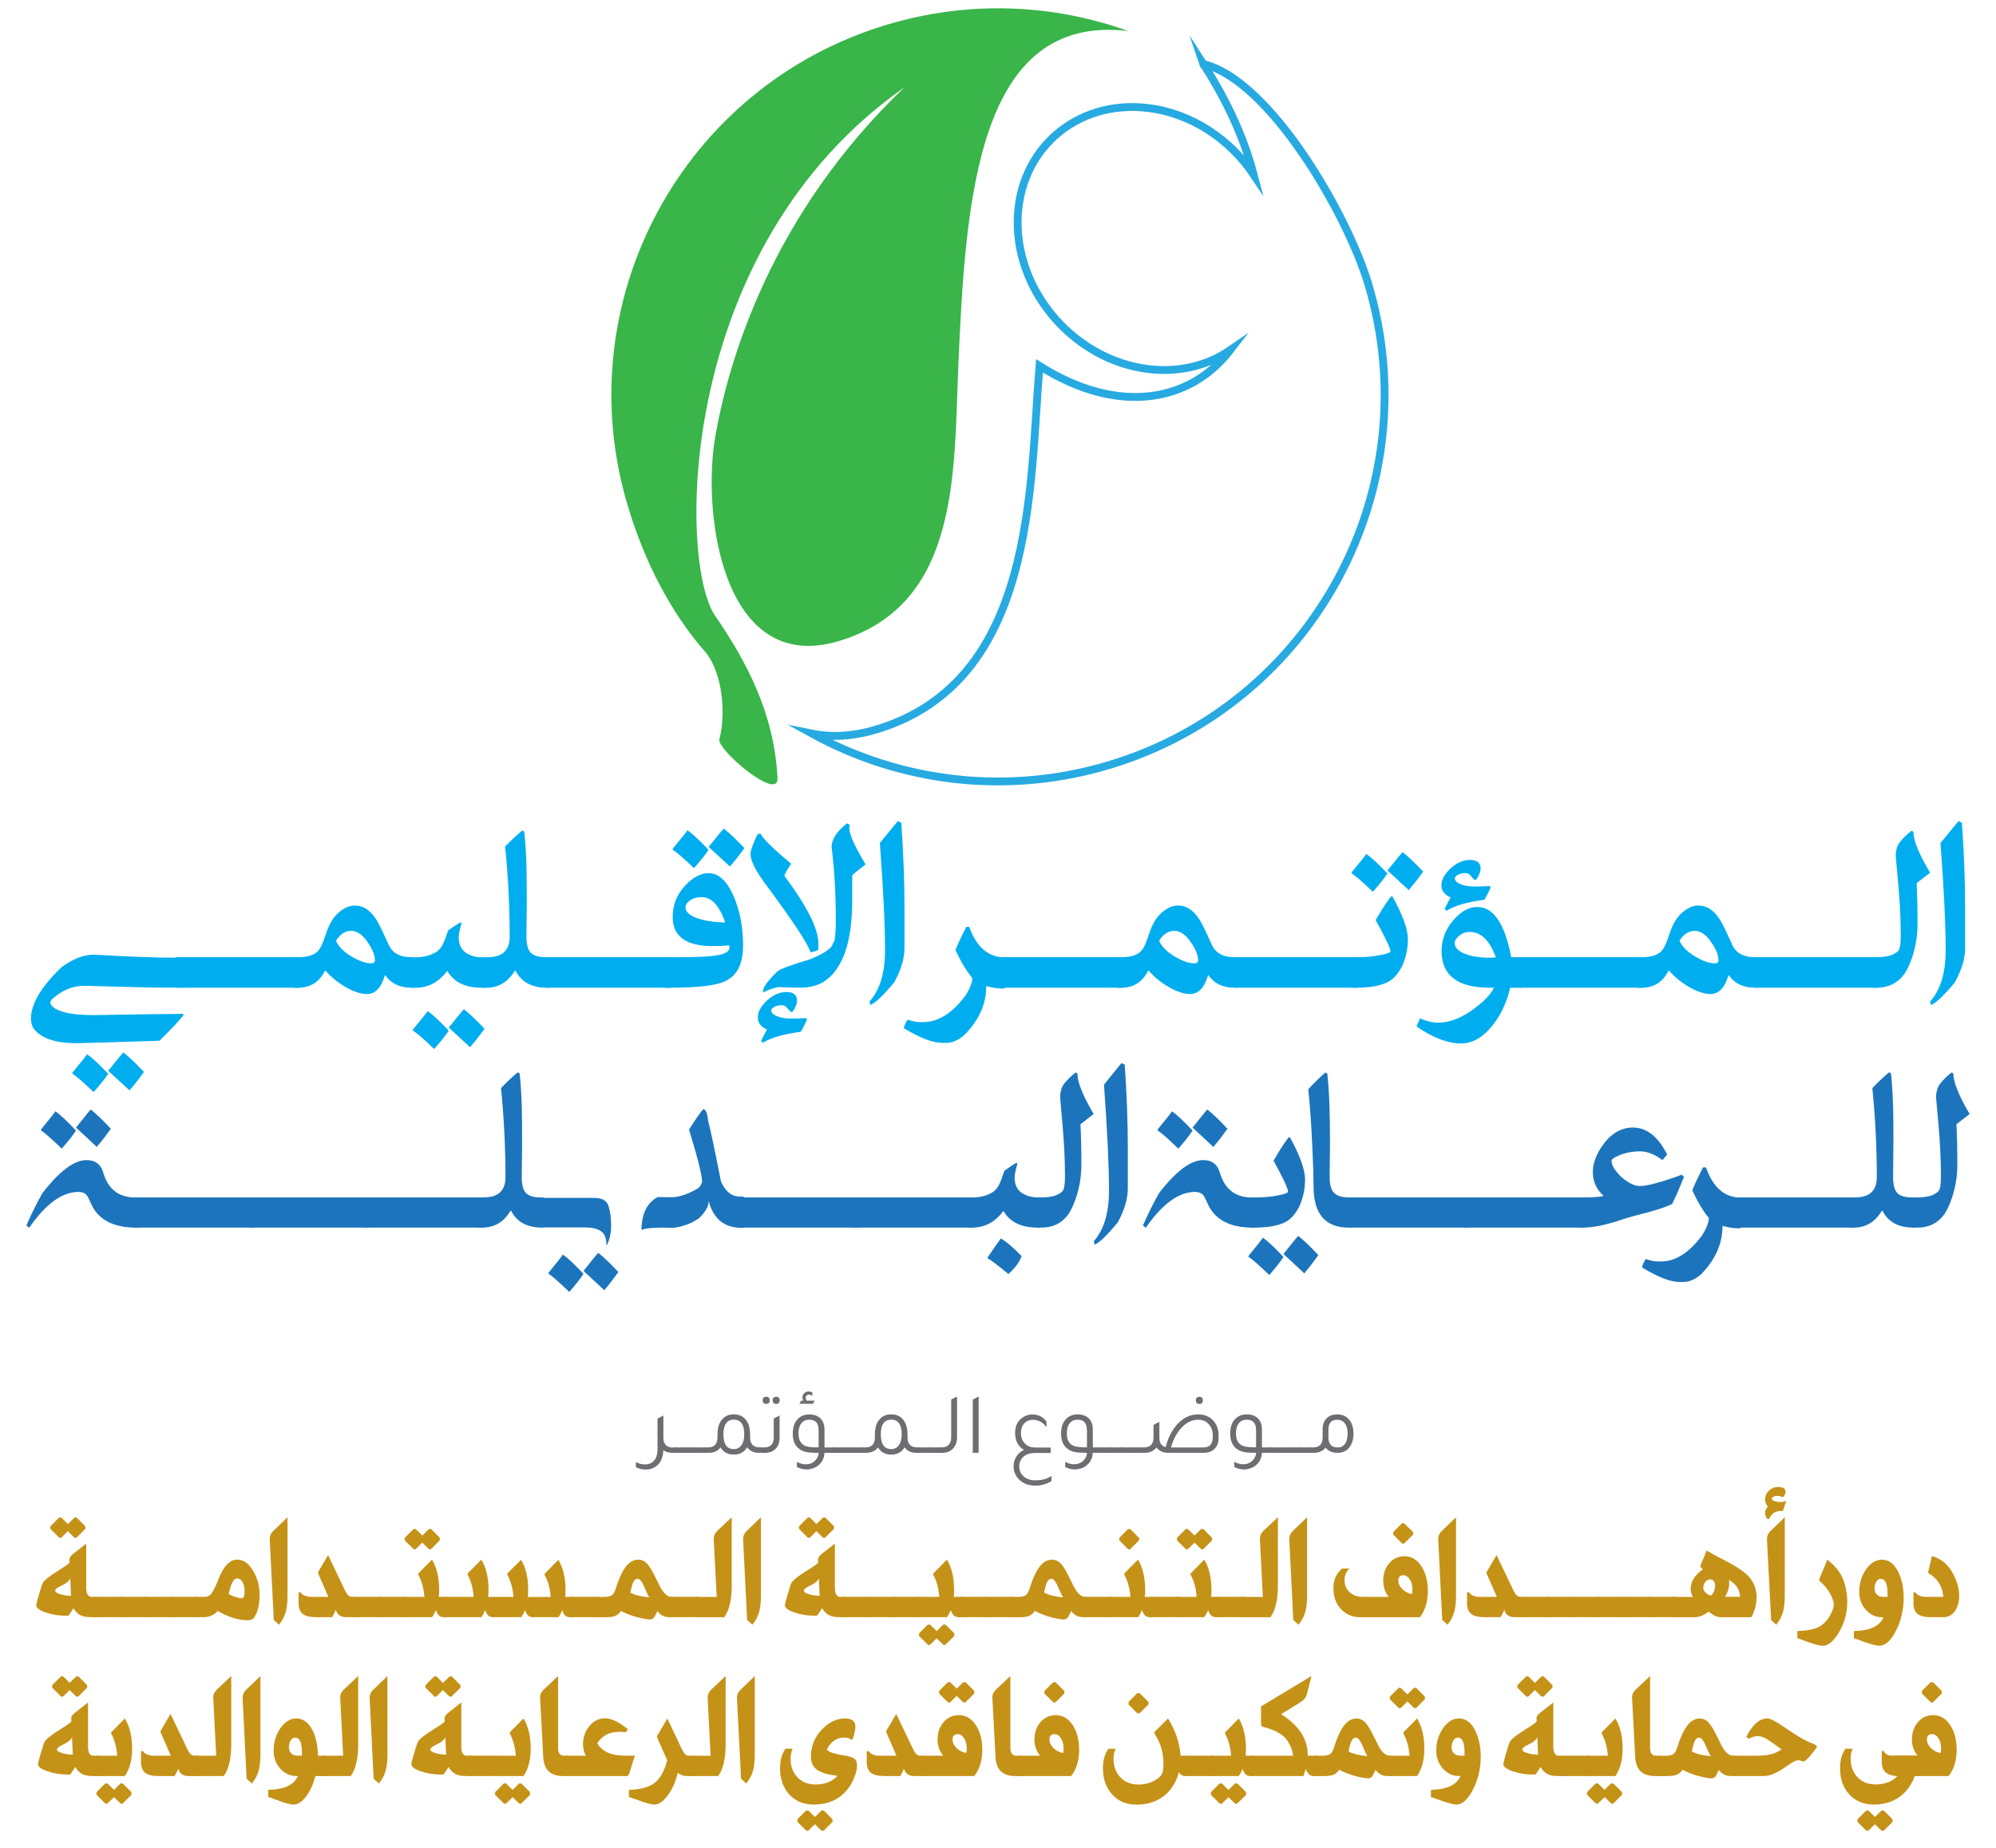 <svg xmlns="http://www.w3.org/2000/svg" xmlns:xlink="http://www.w3.org/1999/xlink" id="Layer_1" data-name="Layer 1" viewBox="0 0 354.17 327.9"><defs><style>      .cls-1 {        fill: #c59218;      }      .cls-2 {        fill: #00aeef;      }      .cls-3 {        fill: #6d6e71;      }      .cls-4 {        stroke: #27aae1;        stroke-miterlimit: 10;        stroke-width: 1.39px;      }      .cls-4, .cls-5 {        fill: none;      }      .cls-6 {        clip-path: url(#clippath);      }      .cls-7 {        fill: #39b54a;        fill-rule: evenodd;      }      .cls-8 {        fill: #1c75bc;      }    </style><clipPath id="clippath"><rect class="cls-5" width="354.17" height="324.94"></rect></clipPath></defs><g class="cls-6"><path class="cls-2" d="M16.66,169.42c6.24,.36,11,.54,14.3,.54h1.83v5.31h-4.73c-.83,0-5.2-.11-13.12-.32-2.13,0-4.07,.83-5.81,2.49-.14,.23-.21,.45-.21,.65,.72,1.37,3.3,2.06,7.74,2.06,8.73-.15,14-.22,15.81-.22l.11,.22c-1.15,1.39-2.58,2.9-4.3,4.55-9.01,.29-13.92,.43-14.73,.43-3.91,0-6.49-.94-7.74-2.82-.21-.56-.32-1.06-.32-1.51,0-2.65,1.83-5.72,5.48-9.21,2.02-1.45,3.92-2.17,5.7-2.17m-1.24,17.68c.84,.54,2.1,1.7,3.76,3.46-.52,.81-1.38,1.9-2.58,3.25-1.93-1.84-3.19-2.92-3.76-3.25v-.21c1.72-2.07,2.58-3.16,2.58-3.25m6.45-.33c1.04,.81,2.26,1.97,3.66,3.47-.95,1.32-1.78,2.37-2.47,3.14v.11h-.11l-3.76-3.46c1.57-1.97,2.47-3.05,2.69-3.25"></path><path class="cls-2" d="M53.09,169.88v5.41H31.58c-.61,0-1.08-.29-1.42-.87-.31-.5-.46-1.12-.46-1.84s.15-1.34,.46-1.84c.34-.58,.81-.87,1.42-.87h21.51Z"></path><path class="cls-2" d="M68.3,173.08c-.66,2.22-1.72,3.33-3.17,3.33-1.04,0-2.23-.37-3.57-1.11-1.43-.78-2.7-1.79-3.79-3.03h-.11c-1,2.02-2.61,3.03-4.81,3.03h-.38c-.61,0-1.08-.29-1.42-.87-.3-.51-.46-1.12-.46-1.84s.15-1.34,.46-1.84c.34-.58,.82-.87,1.42-.87h.38c1.68,0,2.88-.37,3.58-1.11,.45-.47,.93-1.53,1.45-3.17,.52-1.55,1.2-2.72,2.04-3.49,1-.94,2.03-1.41,3.09-1.41,1.36,0,2.55,.74,3.58,2.22,.38,.56,.79,1.32,1.24,2.27l.59,1.27,.59,1.3c.68,1.41,2,2.11,3.95,2.11h.38v5.41h-.38c-2.06,0-3.59-.74-4.6-2.22h-.05Zm-5.83-3.28c1.33,.78,2.47,1.16,3.44,1.16,.41,0,.62-.19,.62-.57,0-.85-.41-1.88-1.24-3.11-.93-1.39-1.93-2.08-2.98-2.08s-1.99,.58-2.69,1.76c.45,1.05,1.4,1.99,2.85,2.84"></path><path class="cls-2" d="M85.91,175.3h-.35c-2.98,0-5.03-.98-6.16-2.95h-.08c-1.49,1.97-3.36,2.95-5.62,2.95h-.38c-.61,0-1.08-.29-1.42-.87-.31-.51-.46-1.12-.46-1.84s.15-1.34,.46-1.84c.34-.58,.82-.86,1.42-.86h.38c1.43,0,2.65-.31,3.66-.92,.61-.38,1.08-.99,1.42-1.84l.21-.51,.19-.54c.14-.43,.27-.77,.38-1l.48-.32,.51-.35c.39-.27,.78-.51,1.16-.73l.19,.16c-.34,1.19-.51,2.02-.51,2.49,0,1.25,.44,2.18,1.32,2.79,.86,.52,1.82,.79,2.88,.79h.32v5.41Zm-10.05,4.14c.84,.54,2.1,1.7,3.76,3.47-.52,.81-1.38,1.89-2.58,3.25-1.93-1.84-3.19-2.92-3.76-3.25v-.22c1.72-2.07,2.58-3.16,2.58-3.25m6.45-.33c1.04,.81,2.26,1.97,3.66,3.47-.95,1.32-1.77,2.37-2.47,3.14v.11h-.11l-3.76-3.47c1.58-1.97,2.47-3.05,2.69-3.25"></path><path class="cls-2" d="M97.47,175.3h-.38c-2.71,0-4.58-1.01-5.62-3.03h-.11c-1.22,2.02-2.91,3.03-5.08,3.03h-.38c-.61,0-1.08-.29-1.42-.87-.31-.5-.46-1.12-.46-1.84s.15-1.34,.46-1.84c.34-.58,.81-.87,1.42-.87h.59c2.64,0,3.95-1.21,3.95-3.63,0-5.32-.27-10.67-.81-16.03,1.25-1.26,2.27-2.2,3.04-2.82l.35,.16c.2,1.71,.33,3.74,.4,6.09,.03,1.53,.05,3.55,.05,6.04,0,1.08,0,2.36-.03,3.84-.02,1.48-.03,2.36-.03,2.65,0,1.34,.23,2.27,.7,2.82,.5,.58,1.43,.87,2.79,.87h.54v5.41Z"></path><path class="cls-2" d="M118.98,169.88v5.41h-21.51c-.61,0-1.08-.29-1.42-.87-.31-.5-.46-1.12-.46-1.84s.15-1.34,.46-1.84c.34-.58,.81-.87,1.42-.87h21.51Z"></path><path class="cls-2" d="M119.81,169.88c3.37,0,5.7-.09,6.99-.27,1.76-.23,2.64-.72,2.64-1.46,0-.14-.03-.27-.08-.38-.79,.09-1.77,.13-2.93,.13-4.71,0-7.07-1.72-7.07-5.17,0-2.11,.71-3.93,2.12-5.47,1.4-1.53,2.82-2.3,4.27-2.3,1.76,0,3.23,1.36,4.43,4.09,1.11,2.56,1.67,5.49,1.67,8.77s-1.09,5.39-3.28,6.36c-1.61,.74-4.89,1.11-9.84,1.11h-.38c-.61,0-1.08-.29-1.42-.87-.3-.51-.46-1.12-.46-1.84s.15-1.33,.46-1.84c.34-.58,.82-.86,1.42-.86h1.45Zm2.15-22.53c.84,.54,2.1,1.7,3.76,3.47-.52,.81-1.38,1.89-2.58,3.25-1.93-1.84-3.19-2.92-3.76-3.25v-.22c1.72-2.07,2.58-3.16,2.58-3.25m2.58,11.86c-.86,0-1.57,.2-2.12,.6-.52,.36-.78,.77-.78,1.22,0,.76,.65,1.38,1.94,1.87,1.29,.49,2.99,.76,5.11,.81-1.04-2.99-2.42-4.49-4.14-4.49m3.87-12.18c1.04,.81,2.26,1.97,3.66,3.47-.95,1.32-1.77,2.37-2.47,3.14v.11h-.11l-3.76-3.46c1.58-1.97,2.47-3.05,2.69-3.25"></path><path class="cls-2" d="M134.46,147.98h.54c.27,.76,2.06,2.53,5.38,5.31-.79,1.17-1.18,1.9-1.18,2.17,4.01,5.38,6.02,9.39,6.02,12.02v1.08c-.61,.29-1.07,.43-1.4,.43-.48-1.5-2.99-5.32-7.53-11.48-2.02-2.62-3.06-4.57-3.12-5.85,0-.72,.43-1.95,1.29-3.68m5.83,31.6l-.72-.81c-.2-.25-.5-.38-.92-.38-.5,.02-.93,.13-1.29,.32-.34,.2-.51,.41-.51,.62,0,.38,.3,.7,.91,.97,.67,.31,1.53,.46,2.61,.46,.88,0,1.78-.03,2.71-.08l.11,.24c-.27,.69-.64,1.42-1.1,2.19-3.06,.4-5.3,1.05-6.72,1.95l-.32-.32c.32-.7,.67-1.38,1.05-2.03-1.09-.49-1.64-1.21-1.64-2.17s.57-2.01,1.72-3.06c1.09-.96,2.2-1.43,3.33-1.43,1.27,0,1.91,.51,1.91,1.52,0,.56-.26,1.23-.78,2h-.35Zm9.97-33.44h.11c.18,.14,.32,.22,.43,.22l-.11,.54c0,1.15,.97,3.32,2.9,6.5-1.58,1.23-2.37,1.88-2.37,1.95v4.44c0,7.51-1.72,12.35-5.16,14.51-1.18,.65-2.51,.98-3.98,.98-.59,0-1.92-.04-3.98-.11-1.02,.22-1.92,.54-2.69,.98v-.43c.11-.7,.97-1.82,2.58-3.36,.52-.43,2.49-1.15,5.91-2.17,2.58-1.1,3.87-2.04,3.87-2.82,.31,0,.48-1.08,.54-3.25v-.65c0-4.76-.25-9.13-.75-13.1,0-1.39,.89-2.8,2.69-4.22"></path><path class="cls-2" d="M159.33,145.7c.25,.18,.45,.27,.59,.27,.38,5.36,.57,10.37,.57,15.03v7.26c0,1.86-.61,3.89-1.83,6.09-2.02,2.42-3.44,3.75-4.25,4.01v-.14c-.07-.14-.11-.31-.11-.51,1.83-2.04,2.74-5.06,2.74-9.07,0-4.48-.3-10.82-.92-19.03l3.2-3.9Z"></path><path class="cls-2" d="M171.99,164.5c1.29,3.61,3.4,5.41,6.34,5.41v5.31c0,.14-.07,.22-.21,.22h-.32c-.74,0-1.67-.15-2.8-.43,0,3.18-1.29,6.06-3.87,8.66-1.08,.94-2.15,1.41-3.23,1.41h-.75c-1.63,0-3.89-.87-6.77-2.6,0-.29,.21-.79,.65-1.52,.89,.29,1.65,.43,2.26,.43h.54c2.65,0,5.16-1.59,7.53-4.77,.75-1.21,1.15-2.22,1.18-3.03-1.04-1.25-2.04-2.91-3.01-4.98,.29-.78,.93-2.15,1.93-4.12h.54Z"></path><path class="cls-2" d="M199.14,169.88v5.41h-21.51c-.61,0-1.08-.29-1.42-.87-.31-.5-.46-1.12-.46-1.84s.15-1.34,.46-1.84c.34-.58,.81-.87,1.42-.87h21.51Z"></path><path class="cls-2" d="M214.36,173.08c-.66,2.22-1.72,3.33-3.17,3.33-1.04,0-2.23-.37-3.57-1.11-1.43-.78-2.7-1.79-3.79-3.03h-.11c-1,2.02-2.61,3.03-4.81,3.03h-.38c-.61,0-1.08-.29-1.42-.87-.3-.51-.46-1.12-.46-1.84s.15-1.34,.46-1.84c.34-.58,.82-.87,1.42-.87h.38c1.68,0,2.88-.37,3.58-1.11,.45-.47,.93-1.53,1.45-3.17,.52-1.55,1.2-2.72,2.04-3.49,1-.94,2.03-1.41,3.09-1.41,1.36,0,2.55,.74,3.58,2.22,.38,.56,.79,1.32,1.24,2.27l.59,1.27,.59,1.3c.68,1.41,2,2.11,3.95,2.11h.38v5.41h-.38c-2.06,0-3.59-.74-4.6-2.22h-.05Zm-5.83-3.28c1.33,.78,2.47,1.16,3.44,1.16,.41,0,.62-.19,.62-.57,0-.85-.41-1.88-1.24-3.11-.93-1.39-1.93-2.08-2.98-2.08s-1.99,.58-2.69,1.76c.45,1.05,1.4,1.99,2.85,2.84"></path><path class="cls-2" d="M240.89,169.88v5.41h-21.51c-.61,0-1.08-.29-1.42-.87-.31-.5-.46-1.12-.46-1.84s.15-1.34,.46-1.84c.34-.58,.81-.87,1.42-.87h21.51Z"></path><path class="cls-2" d="M247.1,159.13c1.81,3.29,2.72,5.8,2.72,7.55s-.37,3.36-1.1,4.93c-.77,1.41-1.65,2.33-2.64,2.76-1.33,.61-3.13,.92-5.43,.92h-.38c-.61,0-1.08-.29-1.42-.87-.3-.51-.46-1.12-.46-1.84s.15-1.34,.46-1.84c.34-.58,.82-.87,1.42-.87h.59c1.47,0,2.83-.12,4.09-.38,1.18-.22,1.77-.44,1.77-.68,0-.31-.29-1.04-.86-2.19-.5-1.03-1.09-2.14-1.77-3.33,.92-1.6,1.83-3.01,2.74-4.22l.27,.05Zm-4.68-7.58c.84,.54,2.1,1.7,3.76,3.46-.52,.81-1.38,1.9-2.58,3.25-1.93-1.84-3.19-2.92-3.76-3.25v-.21c1.72-2.07,2.58-3.16,2.58-3.25m6.45-.33c1.04,.81,2.26,1.97,3.66,3.47-.95,1.32-1.78,2.37-2.47,3.14v.11h-.11l-3.76-3.46c1.58-1.97,2.47-3.05,2.69-3.25"></path><path class="cls-2" d="M269.98,169.88v5.42h-2.02c-.61,2.64-1.68,4.89-3.2,6.77-1.68,2.08-3.52,3.11-5.51,3.11-2.35,0-4.98-1-7.9-3.01l.62-1.44c1.16,.51,2.26,.76,3.28,.76,2.1,0,4.34-.93,6.72-2.79,1.58-1.21,2.62-2.35,3.12-3.41h-.75c-5.7,0-8.55-2.18-8.55-6.53,0-1.98,.68-3.78,2.04-5.39,1.35-1.61,2.78-2.41,4.3-2.41,2.89,0,4.89,2.97,6.02,8.91h1.83Zm-8.39-13.75l-.72-.81c-.2-.25-.5-.38-.92-.38-.5,.02-.93,.13-1.29,.33-.34,.2-.51,.4-.51,.62,0,.38,.3,.7,.91,.98,.66,.31,1.53,.46,2.61,.46,.88,0,1.78-.03,2.71-.08l.11,.24c-.27,.69-.64,1.42-1.1,2.19-3.06,.4-5.3,1.05-6.72,1.95l-.32-.33c.32-.71,.67-1.38,1.05-2.03-1.1-.49-1.64-1.21-1.64-2.17s.57-2.01,1.72-3.06c1.09-.96,2.21-1.43,3.33-1.43,1.27,0,1.91,.51,1.91,1.52,0,.56-.26,1.23-.78,2h-.35Zm-.75,9.26c-.79,0-1.45,.24-1.99,.73-.48,.42-.73,.83-.73,1.25,0,.77,.6,1.41,1.8,1.89,1.18,.47,2.67,.71,4.46,.71,.38,0,.73-.03,1.05-.08-1.1-2.99-2.63-4.49-4.6-4.49"></path><path class="cls-2" d="M291.48,169.88v5.41h-21.51c-.61,0-1.08-.29-1.42-.87-.31-.5-.46-1.12-.46-1.84s.15-1.34,.46-1.84c.34-.58,.81-.87,1.42-.87h21.51Z"></path><path class="cls-2" d="M306.7,173.08c-.66,2.22-1.72,3.33-3.17,3.33-1.04,0-2.23-.37-3.57-1.11-1.43-.78-2.7-1.79-3.79-3.03h-.11c-1,2.02-2.61,3.03-4.81,3.03h-.38c-.61,0-1.08-.29-1.42-.87-.3-.51-.46-1.12-.46-1.84s.15-1.34,.46-1.84c.34-.58,.82-.87,1.42-.87h.38c1.68,0,2.88-.37,3.58-1.11,.45-.47,.93-1.53,1.45-3.17,.52-1.55,1.2-2.72,2.04-3.49,1.01-.94,2.04-1.41,3.09-1.41,1.36,0,2.55,.74,3.58,2.22,.38,.56,.79,1.32,1.24,2.27l.59,1.27,.59,1.3c.68,1.41,2,2.11,3.95,2.11h.38v5.41h-.38c-2.06,0-3.59-.74-4.6-2.22h-.05Zm-5.83-3.28c1.33,.78,2.47,1.16,3.44,1.16,.41,0,.62-.19,.62-.57,0-.85-.41-1.88-1.24-3.11-.93-1.39-1.93-2.08-2.98-2.08s-1.99,.58-2.69,1.76c.45,1.05,1.4,1.99,2.85,2.84"></path><path class="cls-2" d="M333.23,169.88v5.41h-21.51c-.61,0-1.08-.29-1.42-.87-.31-.5-.46-1.12-.46-1.84s.15-1.34,.46-1.84c.34-.58,.81-.87,1.42-.87h21.51Z"></path><path class="cls-2" d="M339.52,147.65c0,1.52,.98,3.93,2.96,7.23l-2.39,1.84c.11,2.08,.16,4.5,.16,7.28,0,2.04-.33,4.03-.99,5.98-.38,1.12-.82,2.08-1.35,2.87-1.18,1.62-2.82,2.44-4.92,2.44h-.38c-.61,0-1.08-.29-1.42-.87-.3-.51-.46-1.12-.46-1.84s.15-1.34,.46-1.84c.34-.58,.82-.87,1.42-.87h.38c1.81,0,3.08-.37,3.82-1.11,.31-.31,.46-1.2,.46-2.68s-.04-3.15-.13-4.85c-.07-1.32-.17-2.73-.3-4.22l-.46-5.04c0-1.06,.24-1.9,.73-2.52,.59-.74,1.29-1.42,2.1-2.03l.32,.22Z"></path><path class="cls-2" d="M347.53,145.7c.25,.18,.45,.27,.59,.27,.38,5.36,.57,10.37,.57,15.03v7.26c0,1.86-.61,3.89-1.83,6.09-2.02,2.42-3.44,3.75-4.25,4.01v-.14c-.07-.14-.11-.31-.11-.51,1.83-2.04,2.74-5.06,2.74-9.07,0-4.48-.3-10.82-.92-19.03l3.2-3.9Z"></path><path class="cls-8" d="M4.67,217.49c1.01-2.3,1.98-4.23,2.88-5.78,3.01-3.89,5.61-5.83,7.82-5.83,1.54,0,2.53,.75,2.96,2.25,.86,2.92,2.76,4.39,5.72,4.39h.58v5.35h-.42c-4.25,0-6.98-1.51-8.18-4.55-.28-.64-.52-1.08-.73-1.31-.31-.32-.78-.48-1.39-.48-2.88,0-5.8,2.12-8.73,6.36l-.5-.4Zm5.14-20.27c.82,.54,2.04,1.68,3.67,3.42-.51,.8-1.35,1.87-2.52,3.21-1.89-1.82-3.11-2.89-3.67-3.21v-.21c1.68-2.05,2.52-3.12,2.52-3.21m6.29-.32c1.01,.8,2.2,1.94,3.57,3.42-.93,1.3-1.73,2.34-2.41,3.1v.11h-.1l-3.67-3.42c1.54-1.94,2.41-3.01,2.62-3.21"></path><path class="cls-8" d="M45.11,212.51v5.35H24.13c-.59,0-1.06-.29-1.39-.86-.3-.5-.45-1.1-.45-1.82s.15-1.32,.45-1.82c.33-.57,.8-.86,1.39-.86h20.98Z"></path><path class="cls-8" d="M65.49,212.51v5.35h-20.98c-.59,0-1.06-.29-1.39-.86-.3-.5-.45-1.1-.45-1.82s.15-1.32,.45-1.82c.33-.57,.8-.86,1.39-.86h20.98Z"></path><path class="cls-8" d="M85.86,212.51v5.35h-20.98c-.59,0-1.06-.29-1.39-.86-.3-.5-.45-1.1-.45-1.82s.15-1.32,.45-1.82c.33-.57,.8-.86,1.39-.86h20.98Z"></path><path class="cls-8" d="M96.54,217.86h-.37c-2.64,0-4.47-1-5.48-2.99h-.1c-1.19,1.99-2.84,2.99-4.96,2.99h-.37c-.59,0-1.06-.28-1.39-.86-.3-.5-.45-1.11-.45-1.82s.15-1.32,.45-1.82c.33-.57,.8-.86,1.39-.86h.58c2.57,0,3.85-1.2,3.85-3.58,0-5.26-.26-10.54-.79-15.83,1.22-1.25,2.21-2.18,2.96-2.78l.34,.16c.19,1.69,.32,3.7,.39,6.02,.04,1.51,.05,3.5,.05,5.96,0,1.07,0,2.34-.03,3.8-.02,1.46-.03,2.33-.03,2.62,0,1.32,.23,2.25,.68,2.78,.49,.57,1.4,.86,2.73,.86h.53v5.35Z"></path><path class="cls-8" d="M95.17,212.59h10.12c1.47-.04,2.36,.44,2.68,1.42,.31,.98,.47,2.14,.47,3.46s-.24,2.48-.74,3.46h-.1c0-1.23-.34-2.05-1.02-2.47s-1.6-.63-2.75-.63h-7.11c-2.08-.23-3.12-1.02-3.12-2.35v-.75c0-1.11,.53-1.82,1.57-2.14m4.69,10.06c.82,.53,2.04,1.67,3.67,3.42-.51,.8-1.34,1.87-2.52,3.21-1.89-1.82-3.11-2.89-3.67-3.21v-.21c1.68-2.05,2.52-3.12,2.52-3.21m6.29-.32c1.01,.8,2.2,1.94,3.57,3.42-.93,1.3-1.73,2.34-2.41,3.1v.11h-.1l-3.67-3.42c1.54-1.94,2.41-3.01,2.62-3.21"></path><path class="cls-8" d="M124.78,196.84c.44,0,.72,.64,.84,1.93,.49,1.91,1.26,5.54,2.31,10.91,.77,1.78,1.89,2.67,3.35,2.67h.53c.14,.02,.21,.09,.21,.21v5.13c0,.14-.07,.21-.21,.21h-.21c-2.57,0-4.35-1.11-5.35-3.32-.28-.59-.42-1.02-.42-1.28h-.1c0,.8-.56,1.76-1.68,2.89-1.33,.91-2.83,1.48-4.51,1.71-2.95-.11-4.86,.02-5.72,.37,.04-2.89,1-4.83,2.88-5.83,.14,0,1.04,.01,2.7,.03,1.35-.09,2.86-.63,4.54-1.63,.42-.48,.63-.87,.63-1.18,0-1.11-.77-4.17-2.31-9.2,1.21-1.89,2.05-3.1,2.52-3.64"></path><path class="cls-8" d="M152.39,212.51v5.35h-20.98c-.59,0-1.06-.29-1.39-.86-.3-.5-.45-1.1-.45-1.82s.15-1.32,.45-1.82c.33-.57,.8-.86,1.39-.86h20.98Z"></path><path class="cls-8" d="M172.77,212.51v5.35h-20.98c-.59,0-1.06-.29-1.39-.86-.3-.5-.45-1.1-.45-1.82s.15-1.32,.45-1.82c.33-.57,.8-.86,1.39-.86h20.98Z"></path><path class="cls-8" d="M184.44,217.86h-.34c-2.9,0-4.9-.97-6.01-2.91h-.08c-1.45,1.94-3.28,2.91-5.48,2.91h-.37c-.59,0-1.06-.28-1.39-.86-.3-.5-.45-1.1-.45-1.82s.15-1.32,.45-1.82c.33-.57,.8-.85,1.39-.85h.37c1.4,0,2.59-.3,3.57-.91,.59-.38,1.06-.98,1.39-1.82l.21-.51,.18-.54c.14-.43,.26-.76,.37-.99l.47-.32,.5-.35c.38-.27,.76-.51,1.13-.72l.18,.16c-.33,1.18-.5,2-.5,2.46,0,1.23,.43,2.15,1.29,2.75,.84,.52,1.78,.78,2.81,.78h.31v5.35Zm-9.18,5.46c.51,.25,1.73,1.18,3.67,2.78,1.19-1.07,1.96-2.11,2.31-3.1v-.11c-1.49-1.55-2.71-2.58-3.67-3.1l-2.31,3.32v.21Z"></path><path class="cls-8" d="M191.18,190.56c0,1.5,.96,3.88,2.88,7.14l-2.34,1.82c.11,2.05,.16,4.45,.16,7.19,0,2.02-.32,3.99-.97,5.91-.37,1.11-.8,2.05-1.31,2.83-1.15,1.61-2.75,2.41-4.8,2.41h-.37c-.59,0-1.06-.28-1.39-.86-.3-.5-.45-1.1-.45-1.82s.15-1.32,.45-1.82c.33-.57,.8-.86,1.39-.86h.37c1.77,0,3.01-.36,3.72-1.1,.3-.3,.45-1.18,.45-2.65s-.04-3.11-.13-4.79c-.07-1.3-.16-2.69-.29-4.17l-.44-4.97c0-1.05,.24-1.88,.71-2.49,.58-.73,1.26-1.4,2.05-2.01l.32,.21Z"></path><path class="cls-8" d="M198.99,188.63c.25,.18,.44,.27,.58,.27,.37,5.3,.55,10.24,.55,14.84v7.17c0,1.84-.59,3.84-1.78,6.02-1.98,2.39-3.36,3.71-4.14,3.96v-.13c-.07-.14-.1-.31-.1-.51,1.78-2.01,2.68-5,2.68-8.96,0-4.42-.3-10.69-.89-18.8l3.12-3.85Z"></path><path class="cls-8" d="M202.8,217.49c1.01-2.3,1.98-4.23,2.88-5.78,3.01-3.89,5.61-5.83,7.82-5.83,1.54,0,2.53,.75,2.96,2.25,.86,2.92,2.76,4.39,5.72,4.39h.58v5.35h-.42c-4.25,0-6.98-1.51-8.18-4.55-.28-.64-.52-1.08-.73-1.31-.31-.32-.78-.48-1.39-.48-2.88,0-5.8,2.12-8.73,6.36l-.5-.4Zm5.14-20.27c.82,.54,2.04,1.68,3.67,3.42-.51,.8-1.35,1.87-2.52,3.21-1.89-1.82-3.11-2.89-3.67-3.21v-.21c1.68-2.05,2.52-3.12,2.52-3.21m6.29-.32c1.01,.8,2.2,1.94,3.57,3.42-.93,1.3-1.73,2.34-2.41,3.1v.11h-.11l-3.67-3.42c1.54-1.94,2.41-3.01,2.62-3.21"></path><path class="cls-8" d="M228.92,201.89c1.77,3.24,2.65,5.73,2.65,7.46s-.36,3.32-1.07,4.87c-.75,1.39-1.61,2.3-2.57,2.73-1.29,.61-3.06,.91-5.3,.91h-.37c-.59,0-1.06-.28-1.39-.86-.3-.5-.45-1.1-.45-1.82s.15-1.32,.45-1.82c.33-.57,.8-.85,1.39-.85h.58c1.43,0,2.76-.12,3.98-.38,1.15-.21,1.73-.44,1.73-.67,0-.3-.28-1.02-.84-2.17-.49-1.02-1.07-2.11-1.73-3.29,.89-1.59,1.78-2.98,2.67-4.17l.26,.05Zm-4.85,17.76c.82,.54,2.04,1.68,3.67,3.42-.51,.8-1.35,1.87-2.52,3.21-1.89-1.82-3.11-2.89-3.67-3.21v-.21c1.68-2.05,2.52-3.12,2.52-3.21m6.29-.32c1.01,.8,2.2,1.94,3.57,3.42-.93,1.3-1.73,2.33-2.41,3.1v.11h-.11l-3.67-3.42c1.54-1.94,2.41-3.01,2.62-3.21"></path><path class="cls-8" d="M239.75,217.86h-.45c-4.08,0-6.15-2.35-6.22-7.06,0-.87-.02-1.91-.05-3.1-.05-1.41-.11-2.85-.18-4.33-.17-3.8-.41-7.15-.71-10.06,.89-.98,1.9-1.97,3.01-2.97l.37,.19c.19,1.73,.32,3.73,.39,6.02,.05,1.64,.08,3.63,.08,5.96,0,.98,0,2.13-.03,3.45-.02,1.3-.03,2.29-.03,2.97,0,1.32,.27,2.25,.81,2.78,.52,.53,1.4,.8,2.62,.8h.37v5.35Z"></path><path class="cls-8" d="M260.73,212.51v5.35h-20.98c-.59,0-1.06-.29-1.39-.86-.3-.5-.45-1.1-.45-1.82s.15-1.32,.45-1.82c.33-.57,.8-.86,1.39-.86h20.98Z"></path><path class="cls-8" d="M281.1,212.51v5.35h-20.98c-.59,0-1.06-.29-1.39-.86-.3-.5-.45-1.1-.45-1.82s.15-1.32,.45-1.82c.33-.57,.8-.86,1.39-.86h20.98Z"></path><path class="cls-8" d="M294.97,205.88c-1.35-1.03-2.67-1.55-3.96-1.55s-2.5,.22-3.62,.67c-.96,.39-1.44,.73-1.44,1.02,0,.78,.6,1.76,1.81,2.91,1.19,1.03,2.27,1.55,3.25,1.55,1.29,0,3.77-.67,7.42-2.01l.37,.4c-.7,1.78-1.4,3.39-2.1,4.81-.96,.46-2.43,.96-4.4,1.5l-1.18,.3-1.18,.32c-.88,.23-1.59,.45-2.15,.64-2.78,.95-5.09,1.42-6.92,1.42h-.37c-.59,0-1.06-.29-1.39-.86-.3-.5-.45-1.1-.45-1.82s.15-1.32,.45-1.82c.33-.57,.8-.85,1.39-.85h.37c1.61,0,2.81-.08,3.62-.24v-.08c-1.24-1.16-1.86-2.55-1.86-4.17,0-1.45,.51-2.92,1.52-4.44,1.54-2.32,3.4-3.48,5.59-3.48,2.45,0,4.48,1.6,6.08,4.81l-.84,.96Z"></path><path class="cls-8" d="M302.71,207.19c1.26,3.57,3.32,5.35,6.19,5.35v5.24c0,.14-.07,.21-.21,.21h-.32c-.72,0-1.63-.14-2.73-.43,0,3.13-1.26,5.99-3.77,8.56-1.05,.92-2.1,1.39-3.15,1.39h-.73c-1.59,0-3.79-.86-6.61-2.57,0-.29,.21-.79,.63-1.5,.87,.28,1.61,.43,2.2,.43h.52c2.59,0,5.04-1.57,7.34-4.71,.73-1.2,1.12-2.19,1.15-2.99-1.01-1.23-1.99-2.87-2.94-4.92,.28-.77,.91-2.12,1.89-4.07h.53Z"></path><path class="cls-8" d="M329.2,212.51v5.35h-20.98c-.59,0-1.06-.29-1.39-.86-.3-.5-.45-1.1-.45-1.82s.15-1.32,.45-1.82c.33-.57,.8-.86,1.39-.86h20.98Z"></path><path class="cls-8" d="M339.87,217.86h-.37c-2.64,0-4.47-1-5.48-2.99h-.1c-1.19,1.99-2.84,2.99-4.96,2.99h-.37c-.59,0-1.06-.28-1.39-.86-.3-.5-.45-1.11-.45-1.82s.15-1.32,.45-1.82c.33-.57,.8-.86,1.39-.86h.58c2.57,0,3.85-1.2,3.85-3.58,0-5.26-.26-10.54-.79-15.83,1.22-1.25,2.21-2.18,2.96-2.78l.34,.16c.19,1.69,.32,3.7,.39,6.02,.04,1.51,.05,3.5,.05,5.96,0,1.07-.01,2.34-.03,3.8-.02,1.46-.03,2.33-.03,2.62,0,1.32,.23,2.25,.68,2.78,.49,.57,1.4,.86,2.73,.86h.53v5.35Z"></path><path class="cls-8" d="M346.61,190.56c0,1.5,.96,3.88,2.88,7.14l-2.34,1.82c.11,2.05,.16,4.45,.16,7.19,0,2.02-.32,3.99-.97,5.91-.37,1.11-.8,2.05-1.31,2.83-1.15,1.61-2.75,2.41-4.8,2.41h-.37c-.59,0-1.06-.28-1.39-.86-.3-.5-.45-1.1-.45-1.82s.15-1.32,.45-1.82c.33-.57,.8-.86,1.39-.86h.37c1.77,0,3.01-.36,3.72-1.1,.3-.3,.45-1.18,.45-2.65s-.04-3.11-.13-4.79c-.07-1.3-.16-2.69-.29-4.17l-.44-4.97c0-1.05,.24-1.88,.71-2.49,.58-.73,1.26-1.4,2.05-2.01l.32,.21Z"></path><path class="cls-4" d="M213.51,11.34c4.4,6.8,7.3,13.43,8.94,19.65-4.21-6.29-11.03-10.88-18.72-11.82-12.79-1.57-23.16,7.52-23.16,20.31s10.37,24.43,23.16,26.01c5.53,.68,10.61-.64,14.59-3.38-7.06,9.19-19.8,11.72-33.87,2.82-1.79,21.5-.6,56.01-28.99,64.54-4.01,1.21-7.81,1.44-11.39,.72,15.56,8.55,34.4,11.09,52.75,5.58,36.27-10.9,56.84-49.14,45.95-85.41-3.72-12.39-17.48-36.17-29.25-38.99Z"></path><path class="cls-7" d="M157.35,4.39c-36.27,10.9-56.85,49.14-45.95,85.41,2.94,9.79,7.53,18.85,13.87,26.04,2.93,3.67,3.59,10.91,2.37,15.34-.5,1.81,10.53,11.16,10.32,6.91-.57-11.61-5.65-20.93-11.1-28.86-6.46-9.39-7.13-65.18,33.64-93.74-23.77,22.64-31.24,48.68-33.56,61.83-2.47,14.02,1.39,42.61,21.9,36.45,21.51-6.46,20.39-29.87,21.21-48.96,1.27-29.35,3.35-62.51,30.15-59.3C186.88,.72,171.96,0,157.35,4.39"></path><path class="cls-1" d="M17.11,283.39v3.61h-1c-.79,0-1.42-.12-1.88-.37-.46-.25-.86-.65-1.19-1.22l-.88,1.31c-.19,.01-.32,.02-.4,.02-1.33,0-2.55-.19-3.66-.58-1.11-.39-1.67-.81-1.67-1.27,0-.18,.16-.82,.49-1.94,.33-1.11,.54-1.78,.65-1.98,.25-.51,1.24-1.29,2.95-2.35,1.11-.68,1.72-1.12,1.83-1.33l-.02-.33v-.05c-.08-.37,.13-.74,.64-1.14l2.33-1.83v7.87c0,1.06,.33,1.59,.98,1.59h.83Zm-1.97-12.07l-1.45,1.45c-.1,.11-.19,.17-.28,.17-.08,0-.19-.06-.33-.17l-1.05-1.04-1.02,1.04c-.11,.11-.22,.17-.33,.17-.09,0-.19-.06-.29-.17l-1.45-1.45v-.45l1.45-1.45c.08-.1,.18-.14,.29-.14s.21,.05,.31,.14l1.05,1.05,1.07-1.05c.1-.1,.2-.14,.31-.14s.2,.05,.28,.14l1.45,1.45v.45Zm-2.54,11.88l-.14-3.09c-.19,.48-.75,.93-1.69,1.36-.65,.3-.97,.57-.97,.81s.27,.44,.81,.62c.54,.17,1.21,.28,2,.31"></path><rect class="cls-1" x="16.68" y="283.39" width="4.92" height="3.61"></rect><rect class="cls-1" x="21.18" y="283.39" width="4.92" height="3.61"></rect><rect class="cls-1" x="25.67" y="283.39" width="4.92" height="3.61"></rect><rect class="cls-1" x="30.16" y="283.39" width="4.92" height="3.61"></rect><path class="cls-1" d="M38.62,285.91c-.65,.73-1.49,1.09-2.52,1.09h-1.45v-3.61h1.48c.54,0,.93-.12,1.19-.36,.25-.24,.56-.76,.93-1.57l.1-.21s.04-.1,.07-.17l.02-.07s.06-.1,.1-.17c.03-.08,.08-.21,.14-.38,.92-2.46,2.06-3.68,3.42-3.68,1.01,0,1.89,.57,2.64,1.71,.89,1.36,1.33,2.88,1.33,4.54s-.3,2.92-.9,3.92c-.24,.4-.63,.59-1.19,.59-1.69,0-3.48-.55-5.35-1.64m1.95-2.99c.63,.33,1.31,.57,2.04,.71,.05,.01,.1,.02,.17,.02h.05c.38,0,.57-.38,.57-1.14,0-.71-.12-1.29-.37-1.72-.24-.44-.58-.65-.99-.65-.6,0-1.1,.93-1.47,2.78"></path><path class="cls-1" d="M49.51,288.34l-.93-.85-.72-14.24v-.14c0-.54,.21-1.01,.62-1.4l2.54-2.45v13.95c0,1.17-.11,2.14-.33,2.91-.22,.77-.62,1.51-1.19,2.22"></path><path class="cls-1" d="M63.08,283.39v3.61h-1.54c-1.06,.03-1.71-.4-1.95-1.31-.19,.49-.41,.93-.67,1.31h-2.78c-1.12,0-1.93-.19-2.42-.58-.49-.39-.74-1.03-.74-1.91v-1.93h.4c.05,.21,.25,.39,.61,.56,.36,.17,.73,.25,1.13,.25h3.14l-1.78-4.09s0-.02-.02-.02v-.09s-.02-.06-.02-.07c0-.08,.02-.16,.07-.24l1.71-2.9,2.92,6.11c.24,.51,.46,.85,.65,1.03,.2,.18,.46,.27,.77,.27h.52Z"></path><rect class="cls-1" x="62.65" y="283.39" width="4.92" height="3.61"></rect><rect class="cls-1" x="67.14" y="283.39" width="4.92" height="3.61"></rect><path class="cls-1" d="M77.86,283.39h1.45v3.61h-.64c-.63,0-1.08-.43-1.33-1.28-.16,.44-.39,.87-.69,1.28h-5.01v-3.61h3.66c-.09-1.44-.44-2.73-1.05-3.87-.03-.1-.05-.16-.05-.19,0-.06,.03-.12,.1-.17l2.35-2.38c.86,1.38,1.28,3.21,1.28,5.49,0,.41-.02,.78-.07,1.12m.17-10.03l-1.43,1.45c-.11,.11-.21,.16-.31,.16s-.2-.05-.31-.16l-1.05-1.05-1.04,1.05c-.11,.11-.21,.16-.31,.16-.11,0-.21-.05-.31-.16l-1.45-1.45v-.45l1.45-1.45c.08-.1,.18-.14,.29-.14s.21,.05,.31,.14l1.07,1.05,1.05-1.05c.1-.1,.2-.14,.31-.14s.21,.05,.31,.14l1.43,1.45v.45Z"></path><path class="cls-1" d="M100.3,283.39h1.45v3.61h-.64c-.7,0-1.14-.43-1.33-1.28-.17,.47-.4,.9-.69,1.28h-4.59c-.63,0-1.09-.43-1.35-1.28-.14,.44-.37,.87-.67,1.28h-5.04c-.64,0-1.09-.43-1.36-1.28-.16,.46-.38,.89-.67,1.28h-6.54v-3.61h5.16c-.08-1.44-.42-2.73-1.02-3.87-.03-.09-.05-.16-.05-.19,0-.06,.02-.12,.07-.16l2.38-2.38c.86,1.43,1.28,3.19,1.28,5.3,0,.41-.02,.85-.07,1.31h4.49c-.1-1.43-.45-2.72-1.05-3.87-.03-.08-.05-.14-.05-.19,0-.06,.02-.12,.07-.16l2.38-2.38c.84,1.41,1.26,3.16,1.26,5.25,0,.49-.02,.94-.05,1.36h4.04c-.09-1.47-.44-2.76-1.05-3.87v-.02s-.02-.06-.02-.09c-.02-.03-.02-.06-.02-.07,0-.06,.03-.12,.1-.16l2.35-2.38c.85,1.39,1.28,3.17,1.28,5.32,0,.43-.02,.85-.07,1.28"></path><rect class="cls-1" x="101.32" y="283.39" width="4.92" height="3.61"></rect><path class="cls-1" d="M119.43,283.39v3.61h-.69c-.87,0-1.57-.37-2.09-1.09-.02,.03-.04,.08-.07,.14-.25,.57-.46,.94-.63,1.11-.17,.17-.39,.25-.68,.25-.1,0-.18,0-.26-.02-1.82-.25-3.42-.75-4.8-1.5-.32,.44-.66,.74-1.05,.89-.38,.15-.95,.23-1.71,.23h-1.64v-3.61h1.43c.6,0,1.04-.1,1.32-.29,.28-.19,.49-.54,.65-1.04,.57-1.84,1.18-3.18,1.82-4.02,.64-.84,1.38-1.26,2.22-1.26,.6,0,1.13,.24,1.59,.74,.46,.49,.99,1.38,1.59,2.66l.21,.4,.02,.05c.03,.06,.16,.32,.38,.78,.66,1.32,1.37,1.97,2.12,1.97h.26Zm-7.58-.74c.79,.41,1.92,.69,3.38,.83-.18-.19-.41-.66-.71-1.4-.51-1.27-.97-1.9-1.38-1.9-.3,0-.55,.18-.74,.54-.19,.37-.37,1.01-.55,1.93"></path><rect class="cls-1" x="119.01" y="283.39" width="4.92" height="3.61"></rect><path class="cls-1" d="M128.51,287.01h-5.02v-3.61h3.68l-.52-10.15v-.26c0-.46,.21-.9,.62-1.31l2.57-2.42v12.15c0,2.5-.44,4.37-1.33,5.61"></path><path class="cls-1" d="M133.5,288.34l-.93-.85-.71-14.24v-.14c0-.54,.21-1.01,.62-1.4l2.54-2.45v13.95c0,1.17-.11,2.14-.33,2.91-.22,.77-.62,1.51-1.19,2.22"></path><path class="cls-1" d="M149.95,283.39v3.61h-1c-.79,0-1.42-.12-1.88-.37-.46-.25-.86-.65-1.19-1.22l-.88,1.31c-.19,.01-.32,.02-.4,.02-1.33,0-2.55-.19-3.66-.58-1.11-.39-1.67-.81-1.67-1.27,0-.18,.16-.82,.49-1.94,.33-1.11,.54-1.78,.65-1.98,.25-.51,1.23-1.29,2.95-2.35,1.11-.68,1.72-1.12,1.83-1.33l-.02-.33v-.05c-.08-.37,.13-.74,.64-1.14l2.33-1.83v7.87c0,1.06,.33,1.59,.98,1.59h.83Zm-1.97-12.07l-1.45,1.45c-.1,.11-.19,.17-.29,.17-.08,0-.19-.06-.33-.17l-1.05-1.04-1.02,1.04c-.11,.11-.22,.17-.33,.17-.09,0-.19-.06-.29-.17l-1.45-1.45v-.45l1.45-1.45c.08-.1,.17-.14,.29-.14s.21,.05,.31,.14l1.05,1.05,1.07-1.05c.1-.1,.2-.14,.31-.14s.2,.05,.29,.14l1.45,1.45v.45Zm-2.54,11.88l-.14-3.09c-.19,.48-.75,.93-1.69,1.36-.65,.3-.97,.57-.97,.81s.27,.44,.81,.62c.54,.17,1.2,.28,2,.31"></path><rect class="cls-1" x="149.52" y="283.39" width="4.92" height="3.61"></rect><rect class="cls-1" x="154.02" y="283.39" width="4.92" height="3.61"></rect><rect class="cls-1" x="158.51" y="283.39" width="4.92" height="3.61"></rect><path class="cls-1" d="M169.23,283.39h1.45v3.61h-.64c-.63,0-1.08-.43-1.33-1.28-.16,.44-.39,.87-.69,1.28h-5.02v-3.61h3.66c-.09-1.44-.44-2.73-1.04-3.87-.03-.09-.05-.16-.05-.19,0-.06,.03-.12,.1-.16l2.35-2.38c.86,1.38,1.28,3.21,1.28,5.49,0,.41-.02,.79-.07,1.12m.09,6.94l-1.45,1.43c-.09,.11-.2,.17-.31,.17s-.21-.06-.31-.17l-1.05-1.02-1.05,1.02c-.09,.11-.2,.17-.31,.17s-.21-.06-.31-.17l-1.45-1.43v-.48l1.45-1.45c.09-.08,.2-.12,.31-.12s.21,.04,.29,.12l1.07,1.05,1.07-1.05c.08-.08,.17-.12,.29-.12,.13,0,.23,.04,.31,.12l1.45,1.45v.48Z"></path><rect class="cls-1" x="170.25" y="283.39" width="4.92" height="3.61"></rect><rect class="cls-1" x="174.74" y="283.39" width="4.92" height="3.61"></rect><path class="cls-1" d="M192.85,283.39v3.61h-.69c-.87,0-1.57-.37-2.09-1.09-.02,.03-.04,.08-.07,.14-.25,.57-.46,.94-.63,1.11-.17,.17-.39,.25-.68,.25-.1,0-.18,0-.26-.02-1.82-.25-3.42-.75-4.8-1.5-.32,.44-.67,.74-1.05,.89-.38,.15-.95,.23-1.71,.23h-1.64v-3.61h1.43c.6,0,1.04-.1,1.32-.29,.28-.19,.49-.54,.65-1.04,.57-1.84,1.18-3.18,1.82-4.02,.64-.84,1.38-1.26,2.22-1.26,.6,0,1.13,.24,1.59,.74,.46,.49,.99,1.38,1.59,2.66l.21,.4,.02,.05c.03,.06,.16,.32,.38,.78,.66,1.32,1.37,1.97,2.11,1.97h.26Zm-7.58-.74c.79,.41,1.92,.69,3.38,.83-.17-.19-.41-.66-.71-1.4-.51-1.27-.97-1.9-1.38-1.9-.3,0-.55,.18-.74,.54-.19,.37-.37,1.01-.55,1.93"></path><rect class="cls-1" x="192.43" y="283.39" width="4.92" height="3.61"></rect><path class="cls-1" d="M203.15,283.39h1.45v3.61h-.64c-.63,0-1.08-.43-1.33-1.28-.16,.44-.39,.87-.69,1.28h-5.02v-3.61h3.66c-.1-1.44-.44-2.73-1.05-3.87-.03-.09-.05-.16-.05-.19,0-.06,.03-.12,.09-.17l2.35-2.38c.86,1.38,1.28,3.21,1.28,5.49,0,.41-.02,.79-.07,1.12m-1-10.05l-1.47,1.47c-.09,.11-.2,.17-.31,.17-.1,0-.2-.05-.31-.17l-1.43-1.45v-.45l1.43-1.45c.1-.09,.2-.14,.31-.14s.21,.05,.31,.14l1.47,1.48v.4Z"></path><rect class="cls-1" x="204.17" y="283.39" width="4.92" height="3.61"></rect><path class="cls-1" d="M214.89,283.39h1.45v3.61h-.64c-.63,0-1.08-.43-1.33-1.28-.16,.44-.39,.87-.69,1.28h-5.01v-3.61h3.66c-.09-1.44-.44-2.73-1.05-3.87-.03-.1-.05-.16-.05-.19,0-.06,.03-.12,.1-.17l2.35-2.38c.86,1.38,1.28,3.21,1.28,5.49,0,.41-.02,.78-.07,1.12m.17-10.03l-1.43,1.45c-.11,.11-.21,.16-.31,.16s-.2-.05-.31-.16l-1.05-1.05-1.05,1.05c-.11,.11-.21,.16-.31,.16-.11,0-.21-.05-.31-.16l-1.45-1.45v-.45l1.45-1.45c.08-.1,.17-.14,.29-.14s.21,.05,.31,.14l1.07,1.05,1.05-1.05c.1-.1,.2-.14,.31-.14s.21,.05,.31,.14l1.43,1.45v.45Z"></path><rect class="cls-1" x="215.91" y="283.39" width="4.92" height="3.61"></rect><path class="cls-1" d="M225.42,287.01h-5.02v-3.61h3.68l-.52-10.15v-.26c0-.46,.21-.9,.62-1.31l2.57-2.42v12.15c0,2.5-.44,4.37-1.33,5.61"></path><path class="cls-1" d="M230.41,288.34l-.93-.85-.71-14.24v-.14c0-.54,.21-1.01,.62-1.4l2.54-2.45v13.95c0,1.17-.11,2.14-.33,2.91-.22,.77-.62,1.51-1.19,2.22"></path><path class="cls-1" d="M251.96,287.01h-10.51c-1.44,0-2.61-.48-3.51-1.44-.9-.96-1.34-2.21-1.34-3.74,0-1.46,.52-2.61,1.57-3.47h1.26c-.57,.57-.86,1.25-.86,2.04,0,.87,.3,1.59,.9,2.15,.6,.56,1.38,.84,2.33,.84h4.61c-.65-.81-.97-1.77-.97-2.88,0-1.24,.36-2.27,1.07-3.09,.71-.82,1.61-1.24,2.69-1.24,1.22,0,2.22,.58,2.99,1.74,.78,1.16,1.17,2.64,1.17,4.45s-.47,3.41-1.4,4.63m-1.21-14.66l-1.47,1.45c-.1,.11-.2,.17-.31,.17-.1,0-.2-.06-.31-.17l-1.43-1.43v-.48l1.43-1.45c.1-.08,.2-.12,.31-.12s.21,.04,.28,.12l1.5,1.47v.43Zm-.21,10.55c.06-.22,.09-.47,.09-.76,0-.71-.15-1.32-.46-1.82-.31-.5-.69-.75-1.15-.75-.6,0-.9,.31-.9,.93,0,.55,.24,1.06,.71,1.53,.48,.47,1.05,.76,1.71,.87"></path><path class="cls-1" d="M256.84,288.34l-.93-.85-.71-14.24v-.14c0-.54,.21-1.01,.62-1.4l2.54-2.45v13.95c0,1.17-.11,2.14-.33,2.91-.22,.77-.62,1.51-1.19,2.22"></path><path class="cls-1" d="M270.41,283.39v3.61h-1.54c-1.06,.03-1.71-.4-1.95-1.31-.19,.49-.41,.93-.67,1.31h-2.78c-1.12,0-1.93-.19-2.42-.58-.49-.39-.74-1.03-.74-1.91v-1.93h.4c.05,.21,.25,.39,.61,.56,.36,.17,.73,.25,1.13,.25h3.14l-1.78-4.09s0-.02-.02-.02v-.09s-.02-.06-.02-.07c0-.08,.02-.16,.07-.24l1.71-2.9,2.92,6.11c.24,.51,.46,.85,.65,1.03,.2,.18,.46,.27,.77,.27h.52Z"></path><rect class="cls-1" x="269.98" y="283.39" width="4.92" height="3.61"></rect><rect class="cls-1" x="274.47" y="283.39" width="4.92" height="3.61"></rect><rect class="cls-1" x="278.97" y="283.39" width="4.92" height="3.61"></rect><rect class="cls-1" x="283.46" y="283.39" width="4.92" height="3.61"></rect><rect class="cls-1" x="287.95" y="283.39" width="4.92" height="3.61"></rect><rect class="cls-1" x="292.44" y="283.39" width="4.92" height="3.61"></rect><path class="cls-1" d="M310.77,287.01h-5.11c-.52,0-.93-.06-1.22-.18-.29-.12-.72-.39-1.27-.82-.79,.66-1.67,1-2.64,1h-3.59v-3.61h3.45c-.27-.43-.4-.9-.4-1.43,0-1.28,.73-2.45,2.19-3.49-.3-.17-.45-.34-.45-.5,0-.08,.01-.17,.05-.26,.09-.28,.28-.71,.54-1.28l.07-.19c.17-.4,.32-.76,.45-1.09,.54,.36,1.43,.86,2.66,1.47,2.3,1.17,3.86,2.18,4.69,3.03,.83,.85,1.33,1.93,1.49,3.24v.07s.02,.07,.02,.12v.26c0,1.27-.31,2.49-.93,3.66m-7.25-3.83c.4-.27,.65-.69,.76-1.26,.03-.09,.05-.24,.05-.43,0-.79-.31-1.19-.93-1.19-.3,0-.57,.15-.81,.45-.24,.3-.36,.64-.36,1.02,0,.29,.12,.56,.36,.82,.24,.26,.55,.46,.93,.58m2.57,.21h2.66c-.02-1.22-.67-2.23-1.97-3.02,.02,.05,.03,.12,.03,.22,.01,.11,.02,.23,.02,.35,0,.87-.25,1.69-.74,2.45"></path><path class="cls-1" d="M316.4,265.66s-.04,.02-.07,.02h-.05c-.32-.14-.62-.21-.9-.21-.52,0-.86,.17-1.02,.5,.19,.4,.72,.59,1.59,.59,.36,0,.65-.05,.86-.17,.01-.01,.03-.02,.05-.02,.05,0,.07,.02,.07,.07v.02c-.03,.1-.09,.25-.17,.48-.16,.49-.29,.89-.4,1.19h-.19c-1.14,0-1.89,.48-2.24,1.45h-.33c-.27-.35-.4-.71-.4-1.09,0-.44,.17-.81,.5-1.09-.33-.38-.5-.81-.5-1.28,0-.62,.23-1.15,.68-1.58,.45-.44,1.01-.65,1.68-.65,.78,0,1.2,.25,1.26,.74,.01,.03,.02,.07,.02,.12,0,.24-.14,.55-.43,.93m-1.24,22.67l-.9-.85-.74-14.24v-.17c0-.52,.21-.98,.62-1.38l2.54-2.45v13.95c0,1.17-.11,2.14-.33,2.91-.22,.77-.62,1.51-1.19,2.22"></path><path class="cls-1" d="M318.92,290.74v-1.28c1.31-.05,2.36-.2,3.12-.45,.77-.25,1.41-.67,1.94-1.26,.35-.38,.67-.88,.96-1.49,.29-.61,.44-1.08,.44-1.41,0-.62-.24-1.33-.7-2.13-.47-.8-1.06-1.5-1.77-2.1-.08-.08-.12-.16-.12-.24,0-.03,0-.08,.02-.14l1.43-3.45c1.35,1.06,2.27,2.19,2.76,3.38,.52,1.32,.78,2.7,.78,4.16,0,1.88-.49,3.67-1.47,5.35-.95,1.6-1.92,2.4-2.9,2.4-.46,0-1.33-.22-2.61-.67l-.26-.1c-.21-.08-.55-.21-1.02-.38l-.36-.12-.24-.07Z"></path><path class="cls-1" d="M328.95,290.74v-1.28c2.82-.05,4.57-.86,5.25-2.45h-.28c-1.11,0-2.05-.44-2.84-1.32-.78-.88-1.18-1.93-1.18-3.17,0-1.52,.4-2.85,1.21-4.01,.81-1.15,1.75-1.72,2.83-1.72s2.01,.6,2.69,1.81c.78,1.38,1.16,3.04,1.16,4.97,0,2.11-.46,4.05-1.37,5.83-.91,1.78-1.9,2.67-2.98,2.67-.44,0-1.32-.22-2.61-.67l-.26-.09c-.21-.08-.55-.21-1.02-.38l-.36-.12-.24-.07Zm5.97-7.34v-.64c0-1.71-.41-2.57-1.21-2.57-.3,0-.56,.17-.77,.51-.21,.34-.32,.75-.32,1.22,0,.44,.14,.8,.42,1.07,.28,.27,.64,.4,1.11,.4h.78Z"></path><path class="cls-1" d="M339.5,282.58h.4c.05,.21,.25,.39,.61,.56,.36,.17,.73,.25,1.1,.25h3.21c-.14-1.81-.97-3.18-2.49-4.11-.14-.08-.21-.17-.21-.26,0-.01,0-.04,.02-.07l.67-2.81c1.58,.48,2.78,1.43,3.59,2.88,.83,1.47,1.24,2.85,1.24,4.13,0,1.14-.26,2.07-.77,2.78-.52,.71-1.18,1.07-1.98,1.07h-2.23c-1.11,0-1.91-.19-2.4-.58-.49-.39-.74-1.03-.74-1.91v-1.93Z"></path><path class="cls-1" d="M17.43,311.58v3.61h-1c-.79,0-1.42-.12-1.88-.37-.46-.25-.86-.65-1.19-1.22l-.88,1.31c-.19,.01-.32,.02-.4,.02-1.33,0-2.55-.19-3.66-.58-1.11-.39-1.67-.81-1.67-1.27,0-.18,.16-.82,.49-1.94,.33-1.11,.54-1.78,.65-1.98,.25-.51,1.24-1.29,2.95-2.35,1.11-.68,1.72-1.12,1.83-1.33l-.02-.33v-.05c-.08-.37,.13-.74,.64-1.14l2.33-1.83v7.87c0,1.06,.33,1.59,.98,1.59h.83Zm-1.97-12.07l-1.45,1.45c-.1,.11-.19,.17-.28,.17-.08,0-.19-.06-.33-.17l-1.05-1.04-1.02,1.04c-.11,.11-.22,.17-.33,.17-.09,0-.19-.06-.29-.17l-1.45-1.45v-.45l1.45-1.45c.08-.1,.18-.14,.29-.14s.21,.05,.31,.14l1.05,1.05,1.07-1.05c.1-.1,.2-.14,.31-.14s.2,.05,.28,.14l1.45,1.45v.45Zm-2.54,11.88l-.14-3.09c-.19,.48-.75,.93-1.69,1.36-.65,.3-.97,.57-.97,.81s.27,.44,.81,.62c.54,.17,1.21,.28,2,.31"></path><path class="cls-1" d="M23.33,318.52l-1.45,1.43c-.1,.11-.19,.17-.29,.17-.11,0-.21-.06-.31-.17l-1.04-1.02-1.05,1.02c-.09,.11-.2,.17-.31,.17s-.21-.06-.31-.17l-1.45-1.43v-.47l1.45-1.45c.08-.08,.17-.12,.28-.12s.21,.04,.31,.12l1.07,1.05,1.04-1.05c.1-.08,.2-.12,.31-.12s.21,.04,.29,.12l1.45,1.45v.47Zm-1.17-3.33h-5.02v-3.61h3.66c-.1-1.44-.44-2.73-1.04-3.87-.03-.08-.05-.14-.05-.19,0-.06,.03-.12,.1-.17l2.35-2.38c.86,1.43,1.28,3.21,1.28,5.35,0,2-.43,3.62-1.28,4.87"></path><path class="cls-1" d="M35.12,311.58v3.61h-1.54c-1.06,.03-1.71-.4-1.95-1.31-.19,.49-.41,.93-.67,1.31h-2.78c-1.12,0-1.93-.19-2.42-.58-.49-.39-.74-1.03-.74-1.91v-1.93h.4c.05,.21,.25,.39,.61,.56,.36,.17,.73,.25,1.13,.25h3.14l-1.78-4.09s0-.02-.02-.02v-.09s-.02-.06-.02-.07c0-.08,.02-.16,.07-.24l1.71-2.9,2.92,6.11c.24,.51,.46,.85,.65,1.03,.2,.18,.46,.27,.77,.27h.52Z"></path><path class="cls-1" d="M39.7,315.19h-5.02v-3.61h3.68l-.52-10.15v-.26c0-.46,.21-.9,.62-1.31l2.57-2.42v12.15c0,2.5-.44,4.37-1.33,5.61"></path><path class="cls-1" d="M44.69,316.52l-.93-.85-.71-14.24v-.14c0-.54,.21-1.01,.62-1.4l2.54-2.45v13.95c0,1.17-.11,2.14-.33,2.91-.22,.77-.62,1.51-1.19,2.22"></path><path class="cls-1" d="M56.43,311.58h1.19v3.61h-1.64c-.43,1.54-.99,2.76-1.7,3.68-.71,.92-1.43,1.38-2.18,1.38-.6,0-1.61-.28-3.02-.83-.11-.03-.4-.13-.88-.31l-.36-.12-.24-.07v-1.28c2.82-.05,4.57-.86,5.25-2.45h-.28c-1.11,0-2.05-.44-2.84-1.32-.78-.88-1.18-1.93-1.18-3.17,0-1.52,.4-2.85,1.21-4.01,.81-1.15,1.75-1.72,2.83-1.72s2.01,.6,2.71,1.81c.7,1.2,1.07,2.8,1.12,4.8m-2.85,0v-.64c0-1.71-.41-2.57-1.21-2.57-.3,0-.56,.17-.77,.51-.21,.34-.32,.75-.32,1.22,0,.44,.14,.8,.42,1.07,.28,.27,.65,.4,1.11,.4h.78Z"></path><path class="cls-1" d="M62.23,315.19h-5.02v-3.61h3.68l-.52-10.15v-.26c0-.46,.21-.9,.62-1.31l2.57-2.42v12.15c0,2.5-.44,4.37-1.33,5.61"></path><path class="cls-1" d="M67.23,316.52l-.93-.85-.71-14.24v-.14c0-.54,.21-1.01,.62-1.4l2.54-2.45v13.95c0,1.17-.11,2.14-.33,2.91-.22,.77-.62,1.51-1.19,2.22"></path><path class="cls-1" d="M83.67,311.58v3.61h-1c-.79,0-1.42-.12-1.88-.37-.46-.25-.86-.65-1.19-1.22l-.88,1.31c-.19,.01-.32,.02-.4,.02-1.33,0-2.55-.19-3.66-.58-1.11-.39-1.67-.81-1.67-1.27,0-.18,.16-.82,.49-1.94,.33-1.11,.54-1.78,.65-1.98,.25-.51,1.24-1.29,2.95-2.35,1.11-.68,1.72-1.12,1.83-1.33l-.02-.33v-.05c-.08-.37,.13-.74,.64-1.14l2.33-1.83v7.87c0,1.06,.33,1.59,.98,1.59h.83Zm-1.97-12.07l-1.45,1.45c-.1,.11-.19,.17-.28,.17-.08,0-.19-.06-.33-.17l-1.05-1.04-1.02,1.04c-.11,.11-.22,.17-.33,.17-.09,0-.19-.06-.29-.17l-1.45-1.45v-.45l1.45-1.45c.08-.1,.18-.14,.29-.14s.21,.05,.31,.14l1.05,1.05,1.07-1.05c.1-.1,.2-.14,.31-.14s.2,.05,.28,.14l1.45,1.45v.45Zm-2.54,11.88l-.14-3.09c-.19,.48-.75,.93-1.69,1.36-.65,.3-.97,.57-.97,.81s.27,.44,.81,.62c.54,.17,1.21,.28,2,.31"></path><rect class="cls-1" x="83.24" y="311.58" width="4.92" height="3.61"></rect><path class="cls-1" d="M94.06,318.52l-1.45,1.43c-.1,.11-.19,.17-.29,.17-.11,0-.21-.06-.31-.17l-1.04-1.02-1.05,1.02c-.09,.11-.2,.17-.31,.17s-.21-.06-.31-.17l-1.45-1.43v-.47l1.45-1.45c.08-.08,.17-.12,.28-.12s.21,.04,.31,.12l1.07,1.05,1.04-1.05c.1-.08,.2-.12,.31-.12s.21,.04,.29,.12l1.45,1.45v.47Zm-1.17-3.33h-5.02v-3.61h3.66c-.1-1.44-.44-2.73-1.04-3.87-.03-.08-.05-.14-.05-.19,0-.06,.03-.12,.1-.17l2.35-2.38c.86,1.43,1.28,3.21,1.28,5.35,0,2-.43,3.62-1.28,4.87"></path><path class="cls-1" d="M100.83,311.58v3.61h-.97c-2.2,0-3.36-1.13-3.47-3.4l-.55-10.36v-.31c0-.43,.21-.85,.62-1.26l2.57-2.42v12.74c0,.94,.35,1.4,1.05,1.4h.76Z"></path><path class="cls-1" d="M111.39,306.87l-.29,.52h-.14c-.35-.03-.63-.05-.83-.05-1,0-1.81,.15-2.44,.46-.63,.31-1.2,.83-1.72,1.56,.84,1.47,2.46,2.21,4.87,2.21h1.81l-.95,3.02c-.13,.4-.28,.6-.45,.6h-10.84v-3.61h3.54c-.33-.6-.5-1.28-.5-2.05,0-1.25,.39-2.33,1.15-3.23,.77-.9,1.68-1.36,2.75-1.36,1.12,0,2.47,.64,4.04,1.93"></path><path class="cls-1" d="M122.87,311.58v3.61h-1.09c-.52,0-1.03-.19-1.52-.57-.35,1.54-.93,2.86-1.75,3.97-.81,1.11-1.62,1.66-2.41,1.66-.59,0-1.59-.28-3.02-.83-.12-.05-.42-.15-.88-.31l-.36-.12-.24-.07v-1.28c2.04-.06,3.56-.47,4.54-1.22,.98-.75,1.74-2.09,2.26-4.03l-1.78-3.97c-.03-.08-.05-.15-.05-.21,0-.08,.02-.15,.07-.21l1.78-3.02,2.5,5.3c.25,.52,.47,.87,.67,1.05,.19,.17,.44,.26,.76,.26h.52Z"></path><path class="cls-1" d="M127.43,315.19h-5.02v-3.61h3.68l-.52-10.15v-.26c0-.46,.21-.9,.62-1.31l2.57-2.42v12.15c0,2.5-.44,4.37-1.33,5.61"></path><path class="cls-1" d="M132.42,316.52l-.93-.85-.72-14.24v-.14c0-.54,.21-1.01,.62-1.4l2.54-2.45v13.95c0,1.17-.11,2.14-.33,2.91-.22,.77-.62,1.51-1.19,2.22"></path><path class="cls-1" d="M146.73,310.56c.43,.4,1.39,.71,2.9,.95,.95,.14,1.6,.34,1.94,.59,.34,.25,.51,.66,.51,1.21s-.14,1.19-.43,1.95c-.29,.76-.63,1.42-1.02,1.97-1.47,2.01-3.55,3.02-6.23,3.02-1.79,0-3.24-.59-4.34-1.78-1.1-1.19-1.65-2.75-1.65-4.68,0-1.41,.32-2.56,.97-3.45h1.26c-.24,.55-.36,1.14-.36,1.76,0,1.36,.41,2.47,1.22,3.32,.82,.85,1.89,1.27,3.22,1.27,1.63,0,2.92-.51,3.88-1.52-1.71-.22-2.92-.59-3.64-1.1-.71-.52-1.07-1.29-1.07-2.32,0-1.7,.54-3.18,1.62-4.45,1.32-1.55,2.8-2.33,4.44-2.33,1.22,0,1.83,.48,1.83,1.45,0,.38-.08,.87-.24,1.46-.16,.6-.29,.89-.38,.89-.03,0-.07-.02-.12-.05-.33-.24-.76-.36-1.28-.36-.67,0-1.27,.2-1.82,.59-.55,.4-.95,.93-1.22,1.59m1,12.79l-1.45,1.45c-.1,.1-.19,.14-.29,.14-.13,0-.24-.05-.33-.14l-1.05-1.04-1.05,1.04c-.09,.1-.2,.14-.31,.14-.1,0-.19-.05-.29-.14l-1.45-1.45v-.47l1.45-1.45c.08-.08,.17-.12,.29-.12s.21,.04,.31,.12l1.05,1.04,1.07-1.04c.1-.08,.2-.12,.31-.12s.21,.04,.29,.12l1.45,1.45v.47Z"></path><path class="cls-1" d="M163.89,311.58v3.61h-1.54c-1.06,.03-1.71-.4-1.95-1.31-.19,.49-.41,.93-.67,1.31h-2.78c-1.12,0-1.93-.19-2.42-.58-.49-.39-.74-1.03-.74-1.91v-1.93h.4c.05,.21,.25,.39,.61,.56,.36,.17,.73,.25,1.13,.25h3.14l-1.78-4.09s0-.02-.02-.02v-.09s-.02-.06-.02-.07c0-.08,.02-.16,.07-.24l1.71-2.9,2.92,6.11c.24,.51,.46,.85,.65,1.03,.2,.18,.46,.27,.77,.27h.52Z"></path><path class="cls-1" d="M172.87,315.19h-9.41v-3.61h3.9c-.67-.82-1-1.77-1-2.85,0-1.25,.36-2.29,1.07-3.11,.71-.82,1.62-1.24,2.71-1.24,1.22,0,2.22,.58,2.99,1.74,.78,1.16,1.17,2.64,1.17,4.45s-.48,3.41-1.43,4.63m0-14.64l-1.45,1.43c-.11,.11-.21,.17-.31,.17-.08,0-.18-.06-.31-.17l-1.05-1.02-1.04,1.02c-.1,.11-.2,.17-.31,.17s-.21-.06-.31-.17l-1.45-1.43v-.48l1.45-1.45c.08-.08,.18-.12,.31-.12,.11,0,.2,.04,.29,.12l1.07,1.05,1.07-1.05c.08-.08,.17-.12,.28-.12,.13,0,.23,.04,.31,.12l1.45,1.45v.48Zm-1.42,10.53c.06-.2,.09-.47,.09-.78,0-.71-.15-1.32-.46-1.81-.31-.49-.69-.74-1.13-.74-.62,0-.93,.31-.93,.93,0,.55,.24,1.06,.71,1.53,.48,.47,1.05,.76,1.71,.87"></path><path class="cls-1" d="M181.08,311.58v3.61h-.97c-2.2,0-3.36-1.13-3.47-3.4l-.55-10.36v-.31c0-.43,.21-.85,.62-1.26l2.57-2.42v12.74c0,.94,.35,1.4,1.05,1.4h.76Z"></path><path class="cls-1" d="M190.06,315.19h-9.41v-3.61h3.9c-.67-.82-1-1.77-1-2.85,0-1.25,.36-2.29,1.07-3.11,.71-.82,1.62-1.24,2.71-1.24,1.22,0,2.22,.58,2.99,1.74,.78,1.16,1.17,2.64,1.17,4.45s-.48,3.41-1.43,4.63m-1.21-14.66l-1.45,1.45c-.11,.11-.22,.17-.33,.17-.1,0-.19-.06-.29-.17l-1.45-1.43v-.48l1.45-1.45c.08-.08,.17-.12,.29-.12,.13,0,.23,.04,.31,.12l1.47,1.47v.43Zm-.21,10.55c.06-.2,.09-.47,.09-.78,0-.71-.15-1.32-.46-1.81-.31-.49-.69-.74-1.13-.74-.62,0-.93,.31-.93,.93,0,.55,.24,1.06,.71,1.53,.48,.47,1.05,.76,1.71,.87"></path><path class="cls-1" d="M209.5,311.58h1.21v3.61h-.43c-.45,0-.81-.22-1.09-.66-.51,1.82-1.41,3.23-2.71,4.23-1.3,1-2.89,1.5-4.78,1.5s-3.24-.59-4.34-1.78c-1.1-1.19-1.65-2.75-1.65-4.68,0-1.41,.32-2.56,.97-3.45h1.26c-.24,.55-.36,1.14-.36,1.76,0,1.36,.41,2.47,1.23,3.32,.82,.85,1.89,1.27,3.22,1.27,.9,0,1.75-.18,2.53-.55,.78-.37,1.34-.82,1.65-1.38,.16-.49,.24-1.07,.24-1.74,0-1.93-.49-3.65-1.48-5.16-.1-.16-.14-.28-.14-.36s.02-.14,.07-.19l2.35-2.35c1.33,2.15,2.08,4.36,2.23,6.61m-5.7-9.1l-1.47,1.47c-.09,.09-.2,.14-.31,.14s-.21-.05-.31-.14l-1.43-1.45v-.48l1.43-1.45c.1-.08,.2-.12,.31-.12s.21,.04,.29,.12l1.5,1.47v.43Z"></path><rect class="cls-1" x="210.29" y="311.58" width="4.92" height="3.61"></rect><path class="cls-1" d="M221.01,311.58h1.45v3.61h-.64c-.63,0-1.08-.43-1.33-1.28-.16,.44-.39,.87-.69,1.28h-5.02v-3.61h3.66c-.09-1.44-.44-2.73-1.04-3.87-.03-.09-.05-.16-.05-.19,0-.06,.03-.12,.1-.16l2.35-2.38c.86,1.38,1.28,3.21,1.28,5.49,0,.41-.02,.79-.07,1.12m.09,6.94l-1.45,1.43c-.09,.11-.2,.17-.31,.17s-.21-.06-.31-.17l-1.05-1.02-1.05,1.02c-.09,.11-.2,.17-.31,.17s-.21-.06-.31-.17l-1.45-1.43v-.48l1.45-1.45c.09-.08,.2-.12,.31-.12s.21,.04,.29,.12l1.07,1.05,1.07-1.05c.08-.08,.17-.12,.29-.12,.13,0,.23,.04,.31,.12l1.45,1.45v.48Z"></path><path class="cls-1" d="M227.33,304.21c3.2,2.03,4.77,4.49,4.71,7.37h1.64v3.61h-.64c-.6,0-1.05-.42-1.35-1.26-.08,.3-.21,.72-.4,1.26h-9.24v-3.61h7.39c-.03-.75-.34-1.59-.93-2.54-.7-1.16-2.15-2.01-4.37-2.57-.25-.06-.38-.22-.38-.48v-3.16l8.96-5.4-.83,3.23c-.13,.57-.51,1.04-1.14,1.43l-3.4,2.11Z"></path><path class="cls-1" d="M246.87,311.58v3.61h-.69c-.87,0-1.57-.37-2.09-1.09-.02,.03-.04,.08-.07,.14-.25,.57-.46,.94-.63,1.11-.17,.17-.39,.25-.68,.25-.1,0-.18,0-.26-.02-1.82-.25-3.42-.75-4.8-1.5-.32,.44-.67,.74-1.05,.89-.38,.15-.95,.23-1.71,.23h-1.64v-3.61h1.43c.6,0,1.04-.1,1.32-.29,.28-.19,.49-.54,.65-1.04,.57-1.84,1.18-3.18,1.82-4.02,.64-.84,1.38-1.26,2.22-1.26,.6,0,1.13,.24,1.59,.74,.46,.49,.99,1.38,1.59,2.66l.21,.4,.02,.05c.03,.06,.16,.32,.38,.78,.66,1.32,1.37,1.97,2.11,1.97h.26Zm-7.58-.74c.79,.41,1.92,.69,3.38,.83-.17-.19-.41-.66-.71-1.4-.51-1.27-.97-1.9-1.38-1.9-.3,0-.55,.18-.74,.54-.19,.37-.37,1.01-.55,1.93"></path><path class="cls-1" d="M251.45,315.19h-5.01v-3.61h3.66c-.09-1.44-.44-2.73-1.05-3.87-.03-.08-.05-.15-.05-.19,0-.06,.03-.12,.1-.17l2.35-2.38c.86,1.44,1.28,3.22,1.28,5.32s-.43,3.64-1.28,4.9m1.38-13.64l-1.43,1.45c-.11,.11-.21,.16-.31,.16s-.2-.05-.31-.16l-1.05-1.05-1.05,1.05c-.11,.11-.21,.16-.31,.16-.11,0-.21-.05-.31-.16l-1.45-1.45v-.45l1.45-1.45c.08-.1,.17-.14,.29-.14s.21,.05,.31,.14l1.07,1.05,1.05-1.05c.1-.1,.2-.14,.31-.14s.21,.05,.31,.14l1.43,1.45v.45Z"></path><path class="cls-1" d="M253.9,318.92v-1.28c2.82-.05,4.57-.86,5.25-2.45h-.28c-1.11,0-2.05-.44-2.84-1.32-.78-.88-1.18-1.93-1.18-3.17,0-1.52,.4-2.85,1.21-4.01,.81-1.15,1.75-1.72,2.83-1.72s2.01,.6,2.69,1.81c.77,1.38,1.16,3.04,1.16,4.97,0,2.11-.46,4.05-1.37,5.83-.91,1.78-1.9,2.67-2.98,2.67-.44,0-1.32-.22-2.61-.67l-.26-.09c-.21-.08-.55-.21-1.02-.38l-.36-.12-.24-.07Zm5.97-7.34v-.64c0-1.71-.41-2.57-1.21-2.57-.3,0-.56,.17-.77,.51-.21,.34-.32,.75-.32,1.22,0,.44,.14,.8,.42,1.07,.28,.27,.64,.4,1.11,.4h.78Z"></path><path class="cls-1" d="M277.43,311.58v3.61h-1c-.79,0-1.42-.12-1.88-.37-.46-.25-.86-.65-1.19-1.22l-.88,1.31c-.19,.01-.32,.02-.4,.02-1.33,0-2.55-.19-3.66-.58-1.11-.39-1.67-.81-1.67-1.27,0-.18,.16-.82,.49-1.94,.33-1.11,.54-1.78,.65-1.98,.25-.51,1.23-1.29,2.95-2.35,1.11-.68,1.72-1.12,1.83-1.33l-.02-.33v-.05c-.08-.37,.13-.74,.64-1.14l2.33-1.83v7.87c0,1.06,.33,1.59,.98,1.59h.83Zm-1.97-12.07l-1.45,1.45c-.1,.11-.19,.17-.29,.17-.08,0-.19-.06-.33-.17l-1.05-1.04-1.02,1.04c-.11,.11-.22,.17-.33,.17-.09,0-.19-.06-.29-.17l-1.45-1.45v-.45l1.45-1.45c.08-.1,.17-.14,.29-.14s.21,.05,.31,.14l1.05,1.05,1.07-1.05c.1-.1,.2-.14,.31-.14s.2,.05,.29,.14l1.45,1.45v.45Zm-2.54,11.88l-.14-3.09c-.19,.48-.75,.93-1.69,1.36-.65,.3-.97,.57-.97,.81s.27,.44,.81,.62c.54,.17,1.2,.28,2,.31"></path><rect class="cls-1" x="277" y="311.58" width="4.92" height="3.61"></rect><path class="cls-1" d="M287.82,318.52l-1.45,1.43c-.1,.11-.19,.17-.29,.17-.11,0-.21-.06-.31-.17l-1.05-1.02-1.05,1.02c-.09,.11-.2,.17-.31,.17s-.21-.06-.31-.17l-1.45-1.43v-.47l1.45-1.45c.08-.08,.17-.12,.28-.12s.21,.04,.31,.12l1.07,1.05,1.05-1.05c.1-.08,.2-.12,.31-.12s.2,.04,.29,.12l1.45,1.45v.47Zm-1.17-3.33h-5.02v-3.61h3.66c-.1-1.44-.44-2.73-1.05-3.87-.03-.08-.05-.14-.05-.19,0-.06,.03-.12,.1-.17l2.35-2.38c.86,1.43,1.28,3.21,1.28,5.35,0,2-.43,3.62-1.28,4.87"></path><path class="cls-1" d="M294.59,311.58v3.61h-.97c-2.2,0-3.36-1.13-3.47-3.4l-.55-10.36v-.31c0-.43,.21-.85,.62-1.26l2.57-2.42v12.74c0,.94,.35,1.4,1.05,1.4h.76Z"></path><path class="cls-1" d="M307.78,311.58v3.61h-.69c-.87,0-1.57-.37-2.09-1.09-.02,.03-.04,.08-.07,.14-.25,.57-.46,.94-.63,1.11-.17,.17-.39,.25-.68,.25-.1,0-.18,0-.26-.02-1.82-.25-3.42-.75-4.8-1.5-.32,.44-.67,.74-1.05,.89-.38,.15-.95,.23-1.71,.23h-1.64v-3.61h1.43c.6,0,1.04-.1,1.32-.29,.28-.19,.49-.54,.65-1.04,.57-1.84,1.18-3.18,1.82-4.02,.64-.84,1.38-1.26,2.22-1.26,.6,0,1.13,.24,1.59,.74,.46,.49,.99,1.38,1.59,2.66l.21,.4,.02,.05c.03,.06,.16,.32,.38,.78,.66,1.32,1.37,1.97,2.11,1.97h.26Zm-7.58-.74c.79,.41,1.92,.69,3.38,.83-.17-.19-.41-.66-.71-1.4-.51-1.27-.97-1.9-1.38-1.9-.3,0-.55,.18-.74,.54-.19,.37-.37,1.01-.55,1.93"></path><path class="cls-1" d="M318.98,312.41l-.38,.07c-.37,.16-.89,.48-1.57,.95-1.62,1.17-2.96,1.76-4.02,1.76h-5.66v-3.61h4.66c1.7,0,3.07-.37,4.11-1.12-1.4-1.03-2.33-1.68-2.82-1.95-.48-.27-.93-.4-1.34-.4-.6,0-1.16,.16-1.66,.48l-.43-.36c1.08-2.17,2.32-3.26,3.73-3.26,.52,0,1.54,.52,3.04,1.57,2.12,1.49,3.81,2.46,5.06,2.92,.46,.18,.69,.34,.69,.5,0,.18-.48,.81-1.43,1.9-.43,.49-.75,.74-.97,.74-.08,0-.21-.03-.38-.1-.25-.08-.45-.12-.59-.12-.02,0-.03,0-.05,.02"></path><path class="cls-1" d="M336.71,315.19c-1.87-.03-2.81-.86-2.81-2.5v-1.93h.4c.19,.54,.68,.81,1.47,.81h4.61v3.61h-.62c-.6,1.63-1.52,2.88-2.77,3.76-1.24,.87-2.75,1.31-4.5,1.31s-3.24-.59-4.34-1.78c-1.1-1.19-1.65-2.75-1.65-4.68,0-1.41,.32-2.56,.97-3.45h1.26c-.24,.55-.36,1.13-.36,1.73,0,1.36,.41,2.47,1.22,3.33,.82,.86,1.89,1.28,3.22,1.28,1.65,0,2.94-.5,3.88-1.5m-.88,8.15l-1.45,1.45c-.1,.1-.19,.14-.29,.14-.13,0-.24-.05-.33-.14l-1.05-1.04-1.05,1.04c-.09,.1-.2,.14-.31,.14-.1,0-.19-.05-.29-.14l-1.45-1.45v-.47l1.45-1.45c.08-.08,.17-.12,.29-.12s.21,.04,.31,.12l1.05,1.04,1.07-1.04c.1-.08,.2-.12,.31-.12s.21,.04,.29,.12l1.45,1.45v.47Z"></path><path class="cls-1" d="M345.76,315.19h-9.41v-3.61h3.9c-.67-.82-1-1.77-1-2.85,0-1.25,.36-2.29,1.07-3.11,.71-.82,1.62-1.24,2.71-1.24,1.22,0,2.22,.58,2.99,1.74,.78,1.16,1.17,2.64,1.17,4.45s-.48,3.41-1.43,4.63m-1.21-14.66l-1.45,1.45c-.11,.11-.22,.17-.33,.17-.1,0-.19-.06-.29-.17l-1.45-1.43v-.48l1.45-1.45c.08-.08,.17-.12,.29-.12,.13,0,.23,.04,.31,.12l1.47,1.47v.43Zm-.21,10.55c.06-.2,.09-.47,.09-.78,0-.71-.15-1.32-.46-1.81-.31-.49-.69-.74-1.13-.74-.62,0-.93,.31-.93,.93,0,.55,.24,1.06,.71,1.53,.48,.47,1.05,.76,1.71,.87"></path><path class="cls-3" d="M119.44,256.87h.54v.96h-.67c-.64,0-1.17-.15-1.6-.46-.08,1.72-.77,2.8-2.08,3.26-.33,.11-.68,.17-1.06,.17-.6,0-1.18-.14-1.74-.43v-.91c.53,.29,1.07,.43,1.61,.43,.43,0,.82-.1,1.15-.29,.72-.43,1.08-1.25,1.08-2.43v-5.41l1.02-.54v.02l.02-.02v3.91c0,1.18,.57,1.77,1.71,1.77"></path><rect class="cls-3" x="119.68" y="256.87" width="2.11" height=".96"></rect><rect class="cls-3" x="121.48" y="256.87" width="2.11" height=".96"></rect><rect class="cls-3" x="123.27" y="256.87" width="2.11" height=".96"></rect><path class="cls-3" d="M134.82,256.87h.53v.96h-.67c-.94,0-1.64-.33-2.11-.98-.52,.86-1.3,1.29-2.36,1.29s-1.85-.42-2.36-1.27c-.48,.64-1.18,.96-2.12,.96h-.67v-.96h.54c1.14,0,1.71-.59,1.71-1.77v-.53c0-1.19,.29-2.1,.87-2.73,.51-.56,1.18-.84,2.03-.84,.97,0,1.71,.36,2.22,1.08,.44,.62,.67,1.45,.67,2.48v.53c0,1.18,.57,1.77,1.72,1.77m-4.6,.31c.57,0,1.02-.23,1.35-.7,.33-.47,.49-1.11,.49-1.92,0-1.74-.62-2.61-1.84-2.61s-1.86,.87-1.86,2.61,.62,2.62,1.86,2.62"></path><path class="cls-3" d="M135.04,257.83v-.96h.54c1.14,0,1.71-.59,1.71-1.77v-3.36l1.04-.54v3.94c0,.87-.25,1.55-.76,2.03-.47,.45-1.08,.67-1.86,.67h-.67Zm.93-8.68c-.42,0-.64-.22-.64-.65s.21-.62,.64-.62,.6,.21,.6,.62c0,.44-.2,.65-.6,.65m1.77,0c-.43,0-.64-.22-.64-.65s.21-.62,.64-.62c.4,0,.6,.21,.6,.62,0,.44-.2,.65-.6,.65"></path><path class="cls-3" d="M147.93,256.87v.96h-1.64c-.01,.68-.23,1.28-.66,1.81-.43,.52-.99,.87-1.67,1.03-.25,.07-.52,.11-.81,.11-.6,0-1.18-.15-1.75-.43v-.91c.54,.29,1.07,.43,1.6,.43,.42,0,.8-.1,1.12-.28,.32-.17,.59-.42,.81-.75,.22-.34,.33-.67,.33-1l-1.32-.04c-1.15-.05-2.01-.41-2.57-1.09-.47-.57-.7-1.33-.7-2.28,0-1.12,.29-1.98,.87-2.59,.52-.55,1.21-.82,2.08-.82s1.59,.27,2.06,.81c.41,.46,.62,1.08,.62,1.86v3.19h1.64Zm-2.68-3.09c0-1.22-.55-1.83-1.64-1.83-.61,0-1.08,.21-1.42,.64-.34,.43-.5,1.03-.5,1.81,0,1.54,.76,2.35,2.28,2.42,.46,.03,.88,.05,1.29,.05v-3.09Zm-.7-5.21l-.3,.56h-2.4l.29-.56h.4c-.11-.19-.16-.37-.16-.56,0-.29,.11-.54,.33-.75,.22-.21,.47-.32,.77-.32,.23,0,.45,.07,.67,.2v.59c-.21-.15-.41-.23-.61-.23-.17,0-.31,.05-.42,.16-.11,.11-.17,.23-.17,.38,0,.18,.07,.35,.22,.53h1.36Z"></path><rect class="cls-3" x="147.62" y="256.87" width="2.11" height=".96"></rect><rect class="cls-3" x="149.42" y="256.87" width="2.11" height=".96"></rect><rect class="cls-3" x="151.21" y="256.87" width="2.11" height=".96"></rect><path class="cls-3" d="M162.76,256.87h.53v.96h-.67c-.94,0-1.64-.33-2.11-.98-.52,.86-1.3,1.29-2.36,1.29s-1.85-.42-2.36-1.27c-.48,.64-1.18,.96-2.12,.96h-.67v-.96h.54c1.14,0,1.7-.59,1.7-1.77v-.53c0-1.19,.29-2.1,.87-2.73,.51-.56,1.18-.84,2.03-.84,.97,0,1.71,.36,2.22,1.08,.44,.62,.67,1.45,.67,2.48v.53c0,1.18,.57,1.77,1.72,1.77m-4.6,.31c.57,0,1.02-.23,1.35-.7,.33-.47,.49-1.11,.49-1.92,0-1.74-.62-2.61-1.84-2.61s-1.86,.87-1.86,2.61,.62,2.62,1.86,2.62"></path><rect class="cls-3" x="162.98" y="256.87" width="2.11" height=".96"></rect><rect class="cls-3" x="164.78" y="256.87" width="2.11" height=".96"></rect><path class="cls-3" d="M166.58,257.83v-.96h.43c1.18,0,1.77-.61,1.77-1.83v-6.67l1.04-.54v7.23c0,.88-.26,1.57-.78,2.08-.49,.47-1.13,.7-1.92,.7h-.54Z"></path><polygon class="cls-3" points="172.61 257.83 172.61 248.38 173.65 247.83 173.65 257.83 172.61 257.83"></polygon><path class="cls-3" d="M186.57,262.84c-.85,.54-1.81,.81-2.87,.81-1.24,0-2.22-.39-2.95-1.16-.6-.64-.9-1.4-.9-2.28,0-.64,.17-1.22,.5-1.74,.33-.52,.78-.9,1.35-1.16-1.05-.6-1.58-1.62-1.58-3.07,0-1.04,.35-1.87,1.07-2.48,.56-.48,1.23-.73,2-.74,1.05,0,1.89,.42,2.5,1.26v1.02c-.63-.89-1.43-1.33-2.4-1.33-.64,0-1.16,.22-1.55,.64-.39,.43-.59,.98-.59,1.67,0,.8,.24,1.43,.71,1.91,.46,.46,1.07,.7,1.83,.7h2.74v.96h-2.71c-1,0-1.76,.27-2.28,.82-.39,.41-.59,.93-.59,1.54,0,.75,.27,1.35,.82,1.83,.52,.45,1.19,.67,2.03,.67h.03c1.18,0,2.12-.26,2.84-.79v.95Z"></path><path class="cls-3" d="M195.54,256.87v.96h-1.64c-.01,.68-.23,1.28-.66,1.81-.43,.52-.99,.87-1.67,1.03-.25,.07-.52,.11-.81,.11-.6,0-1.18-.14-1.75-.43v-.92c.54,.29,1.07,.43,1.6,.43,.42,0,.8-.1,1.12-.28,.32-.16,.59-.42,.81-.75,.22-.34,.33-.67,.33-1l-1.32-.04c-1.15-.05-2.01-.41-2.57-1.09-.47-.57-.7-1.33-.7-2.28,0-1.12,.29-1.98,.87-2.59,.52-.55,1.21-.82,2.08-.82s1.59,.27,2.06,.81c.41,.46,.62,1.08,.62,1.86v3.19h1.64Zm-2.68-3.09c0-1.22-.55-1.83-1.64-1.83-.61,0-1.08,.21-1.42,.64-.34,.43-.5,1.03-.5,1.8,0,1.54,.76,2.35,2.28,2.42,.46,.03,.88,.05,1.29,.05v-3.09Z"></path><rect class="cls-3" x="195.23" y="256.87" width="2.11" height=".96"></rect><rect class="cls-3" x="197.03" y="256.87" width="2.11" height=".96"></rect><rect class="cls-3" x="198.83" y="256.87" width="2.11" height=".96"></rect><rect class="cls-3" x="200.63" y="256.87" width="2.11" height=".96"></rect><path class="cls-3" d="M206.85,256.81c.38-1.59,1.05-2.93,2-4,1.07-1.2,2.32-1.8,3.75-1.8,1.16,0,2.08,.4,2.76,1.19,.58,.68,.87,1.53,.87,2.53v.43c0,.88-.27,1.56-.81,2.05-.46,.41-1.06,.62-1.81,.62h-6.31c-.93,0-1.63-.32-2.09-.95-.49,.63-1.19,.95-2.11,.95h-.67v-.96h.54c1.14,0,1.71-.59,1.71-1.77v-2.23l1.04-.54v2.77c0,.97,.38,1.54,1.13,1.71m8.34-1.77v-.31c0-.87-.27-1.56-.82-2.09-.46-.46-1.05-.68-1.75-.68-1.21,0-2.29,.57-3.23,1.71-.71,.87-1.25,1.94-1.61,3.21h5.75c1.11,0,1.66-.61,1.66-1.83m-2.36-5.89c-.43,0-.64-.22-.64-.65s.21-.62,.64-.62c.4,0,.6,.21,.6,.62,0,.44-.2,.65-.6,.65"></path><path class="cls-3" d="M225.55,256.87v.96h-1.64c-.01,.68-.23,1.28-.66,1.81-.43,.52-.99,.87-1.67,1.03-.25,.07-.52,.11-.81,.11-.6,0-1.18-.14-1.75-.43v-.92c.54,.29,1.07,.43,1.6,.43,.42,0,.8-.1,1.12-.28,.32-.16,.59-.42,.81-.75,.22-.34,.33-.67,.33-1l-1.32-.04c-1.15-.05-2.01-.41-2.57-1.09-.47-.57-.7-1.33-.7-2.28,0-1.12,.29-1.98,.87-2.59,.52-.55,1.21-.82,2.08-.82s1.59,.27,2.06,.81c.41,.46,.62,1.08,.62,1.86v3.19h1.64Zm-2.68-3.09c0-1.22-.55-1.83-1.64-1.83-.61,0-1.08,.21-1.42,.64-.34,.43-.5,1.03-.5,1.8,0,1.54,.76,2.35,2.28,2.42,.46,.03,.88,.05,1.29,.05v-3.09Z"></path><rect class="cls-3" x="225.24" y="256.87" width="2.11" height=".96"></rect><rect class="cls-3" x="227.04" y="256.87" width="2.11" height=".96"></rect><rect class="cls-3" x="228.84" y="256.87" width="2.11" height=".96"></rect><rect class="cls-3" x="230.63" y="256.87" width="2.11" height=".96"></rect><path class="cls-3" d="M234.68,253.68c0-.88,.26-1.56,.79-2.05,.45-.41,1.06-.62,1.8-.62,.96,0,1.7,.35,2.22,1.05,.44,.6,.67,1.39,.67,2.36,0,1.11-.29,1.97-.85,2.59-.5,.55-1.14,.82-1.94,.82-.97,0-1.7-.31-2.17-.93-.46,.62-1.16,.93-2.09,.93h-.67v-.96h.54c1.14,0,1.71-.59,1.71-1.77v-1.43Zm1.04,1.49c0,1.14,.56,1.71,1.67,1.71,.54,0,.96-.22,1.27-.65,.31-.43,.46-1.04,.46-1.82s-.16-1.36-.49-1.8c-.33-.43-.78-.65-1.37-.65-1.03,0-1.55,.6-1.55,1.81v1.4Z"></path></g></svg>